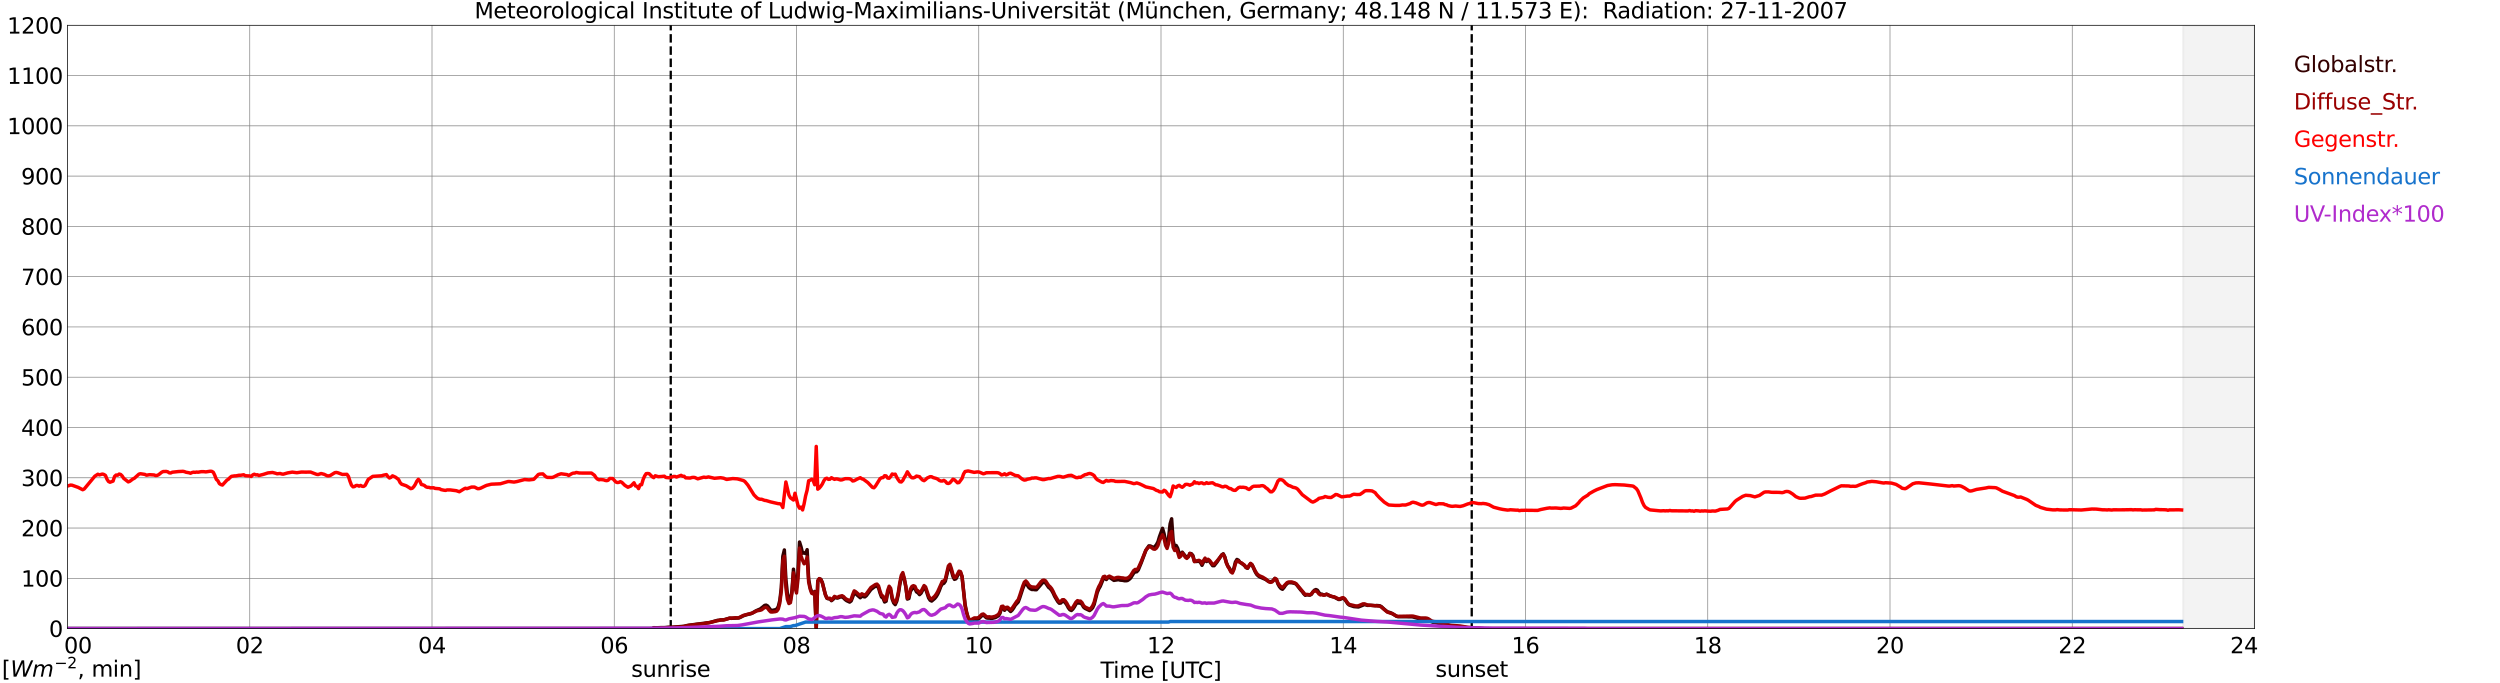 <?xml version="1.0" encoding="utf-8" standalone="no"?>
<!DOCTYPE svg PUBLIC "-//W3C//DTD SVG 1.1//EN"
  "http://www.w3.org/Graphics/SVG/1.1/DTD/svg11.dtd">
<svg xmlns:xlink="http://www.w3.org/1999/xlink" width="1085.4pt" height="296.64pt" viewBox="0 0 1085.4 296.64" xmlns="http://www.w3.org/2000/svg" version="1.1">
 <defs>
  <style type="text/css">*{stroke-linejoin: round; stroke-linecap: butt}</style>
 </defs>
 <g id="figure_1">
  <g id="patch_1">
   <path d="M 0 296.64 
L 1085.4 296.64 
L 1085.4 0 
L 0 0 
z
" style="fill: #ffffff"/>
  </g>
  <g id="axes_1">
   <g id="patch_2">
    <path d="M 29.306 272.909 
L 978.814 272.909 
L 978.814 10.976 
L 29.306 10.976 
z
" style="fill: #ffffff"/>
   </g>
   <g id="patch_3">
    <path d="M 947.823 272.909 
L 978.814 272.909 
L 978.814 10.976 
L 947.823 10.976 
z
" clip-path="url(#p2e6647b91b)" style="fill: #d3d3d3; opacity: 0.25; stroke: #d3d3d3; stroke-linejoin: miter"/>
   </g>
   <g id="matplotlib.axis_1">
    <g id="xtick_1">
     <g id="line2d_1">
      <path d="M 29.306 272.909 
L 29.306 10.976 
" clip-path="url(#p2e6647b91b)" style="fill: none; stroke: #808080; stroke-width: 0.3; stroke-linecap: square"/>
     </g>
     <g id="line2d_2"/>
     <g id="text_1">
      <!--    00 -->
      <g transform="translate(18.733 283.627) scale(0.095 -0.095)">
       <defs>
        <path id="DejaVuSans-20" transform="scale(0.016)"/>
        <path id="DejaVuSans-30" d="M 2034 4250 
Q 1547 4250 1301 3770 
Q 1056 3291 1056 2328 
Q 1056 1369 1301 889 
Q 1547 409 2034 409 
Q 2525 409 2770 889 
Q 3016 1369 3016 2328 
Q 3016 3291 2770 3770 
Q 2525 4250 2034 4250 
z
M 2034 4750 
Q 2819 4750 3233 4129 
Q 3647 3509 3647 2328 
Q 3647 1150 3233 529 
Q 2819 -91 2034 -91 
Q 1250 -91 836 529 
Q 422 1150 422 2328 
Q 422 3509 836 4129 
Q 1250 4750 2034 4750 
z
" transform="scale(0.016)"/>
       </defs>
       <use xlink:href="#DejaVuSans-20"/>
       <use xlink:href="#DejaVuSans-20" transform="translate(31.787 0)"/>
       <use xlink:href="#DejaVuSans-20" transform="translate(63.574 0)"/>
       <use xlink:href="#DejaVuSans-30" transform="translate(95.361 0)"/>
       <use xlink:href="#DejaVuSans-30" transform="translate(158.984 0)"/>
      </g>
     </g>
    </g>
    <g id="xtick_2">
     <g id="line2d_3">
      <path d="M 108.431 272.909 
L 108.431 10.976 
" clip-path="url(#p2e6647b91b)" style="fill: none; stroke: #808080; stroke-width: 0.3; stroke-linecap: square"/>
     </g>
     <g id="line2d_4"/>
     <g id="text_2">
      <!-- 02 -->
      <g transform="translate(102.387 283.627) scale(0.095 -0.095)">
       <defs>
        <path id="DejaVuSans-32" d="M 1228 531 
L 3431 531 
L 3431 0 
L 469 0 
L 469 531 
Q 828 903 1448 1529 
Q 2069 2156 2228 2338 
Q 2531 2678 2651 2914 
Q 2772 3150 2772 3378 
Q 2772 3750 2511 3984 
Q 2250 4219 1831 4219 
Q 1534 4219 1204 4116 
Q 875 4013 500 3803 
L 500 4441 
Q 881 4594 1212 4672 
Q 1544 4750 1819 4750 
Q 2544 4750 2975 4387 
Q 3406 4025 3406 3419 
Q 3406 3131 3298 2873 
Q 3191 2616 2906 2266 
Q 2828 2175 2409 1742 
Q 1991 1309 1228 531 
z
" transform="scale(0.016)"/>
       </defs>
       <use xlink:href="#DejaVuSans-30"/>
       <use xlink:href="#DejaVuSans-32" transform="translate(63.623 0)"/>
      </g>
     </g>
    </g>
    <g id="xtick_3">
     <g id="line2d_5">
      <path d="M 187.557 272.909 
L 187.557 10.976 
" clip-path="url(#p2e6647b91b)" style="fill: none; stroke: #808080; stroke-width: 0.3; stroke-linecap: square"/>
     </g>
     <g id="line2d_6"/>
     <g id="text_3">
      <!-- 04 -->
      <g transform="translate(181.513 283.627) scale(0.095 -0.095)">
       <defs>
        <path id="DejaVuSans-34" d="M 2419 4116 
L 825 1625 
L 2419 1625 
L 2419 4116 
z
M 2253 4666 
L 3047 4666 
L 3047 1625 
L 3713 1625 
L 3713 1100 
L 3047 1100 
L 3047 0 
L 2419 0 
L 2419 1100 
L 313 1100 
L 313 1709 
L 2253 4666 
z
" transform="scale(0.016)"/>
       </defs>
       <use xlink:href="#DejaVuSans-30"/>
       <use xlink:href="#DejaVuSans-34" transform="translate(63.623 0)"/>
      </g>
     </g>
    </g>
    <g id="xtick_4">
     <g id="line2d_7">
      <path d="M 266.683 272.909 
L 266.683 10.976 
" clip-path="url(#p2e6647b91b)" style="fill: none; stroke: #808080; stroke-width: 0.3; stroke-linecap: square"/>
     </g>
     <g id="line2d_8"/>
     <g id="text_4">
      <!-- 06 -->
      <g transform="translate(260.638 283.627) scale(0.095 -0.095)">
       <defs>
        <path id="DejaVuSans-36" d="M 2113 2584 
Q 1688 2584 1439 2293 
Q 1191 2003 1191 1497 
Q 1191 994 1439 701 
Q 1688 409 2113 409 
Q 2538 409 2786 701 
Q 3034 994 3034 1497 
Q 3034 2003 2786 2293 
Q 2538 2584 2113 2584 
z
M 3366 4563 
L 3366 3988 
Q 3128 4100 2886 4159 
Q 2644 4219 2406 4219 
Q 1781 4219 1451 3797 
Q 1122 3375 1075 2522 
Q 1259 2794 1537 2939 
Q 1816 3084 2150 3084 
Q 2853 3084 3261 2657 
Q 3669 2231 3669 1497 
Q 3669 778 3244 343 
Q 2819 -91 2113 -91 
Q 1303 -91 875 529 
Q 447 1150 447 2328 
Q 447 3434 972 4092 
Q 1497 4750 2381 4750 
Q 2619 4750 2861 4703 
Q 3103 4656 3366 4563 
z
" transform="scale(0.016)"/>
       </defs>
       <use xlink:href="#DejaVuSans-30"/>
       <use xlink:href="#DejaVuSans-36" transform="translate(63.623 0)"/>
      </g>
     </g>
    </g>
    <g id="xtick_5">
     <g id="line2d_9">
      <path d="M 345.808 272.909 
L 345.808 10.976 
" clip-path="url(#p2e6647b91b)" style="fill: none; stroke: #808080; stroke-width: 0.3; stroke-linecap: square"/>
     </g>
     <g id="line2d_10"/>
     <g id="text_5">
      <!-- 08 -->
      <g transform="translate(339.764 283.627) scale(0.095 -0.095)">
       <defs>
        <path id="DejaVuSans-38" d="M 2034 2216 
Q 1584 2216 1326 1975 
Q 1069 1734 1069 1313 
Q 1069 891 1326 650 
Q 1584 409 2034 409 
Q 2484 409 2743 651 
Q 3003 894 3003 1313 
Q 3003 1734 2745 1975 
Q 2488 2216 2034 2216 
z
M 1403 2484 
Q 997 2584 770 2862 
Q 544 3141 544 3541 
Q 544 4100 942 4425 
Q 1341 4750 2034 4750 
Q 2731 4750 3128 4425 
Q 3525 4100 3525 3541 
Q 3525 3141 3298 2862 
Q 3072 2584 2669 2484 
Q 3125 2378 3379 2068 
Q 3634 1759 3634 1313 
Q 3634 634 3220 271 
Q 2806 -91 2034 -91 
Q 1263 -91 848 271 
Q 434 634 434 1313 
Q 434 1759 690 2068 
Q 947 2378 1403 2484 
z
M 1172 3481 
Q 1172 3119 1398 2916 
Q 1625 2713 2034 2713 
Q 2441 2713 2670 2916 
Q 2900 3119 2900 3481 
Q 2900 3844 2670 4047 
Q 2441 4250 2034 4250 
Q 1625 4250 1398 4047 
Q 1172 3844 1172 3481 
z
" transform="scale(0.016)"/>
       </defs>
       <use xlink:href="#DejaVuSans-30"/>
       <use xlink:href="#DejaVuSans-38" transform="translate(63.623 0)"/>
      </g>
     </g>
    </g>
    <g id="xtick_6">
     <g id="line2d_11">
      <path d="M 424.934 272.909 
L 424.934 10.976 
" clip-path="url(#p2e6647b91b)" style="fill: none; stroke: #808080; stroke-width: 0.3; stroke-linecap: square"/>
     </g>
     <g id="line2d_12"/>
     <g id="text_6">
      <!-- 10 -->
      <g transform="translate(418.89 283.627) scale(0.095 -0.095)">
       <defs>
        <path id="DejaVuSans-31" d="M 794 531 
L 1825 531 
L 1825 4091 
L 703 3866 
L 703 4441 
L 1819 4666 
L 2450 4666 
L 2450 531 
L 3481 531 
L 3481 0 
L 794 0 
L 794 531 
z
" transform="scale(0.016)"/>
       </defs>
       <use xlink:href="#DejaVuSans-31"/>
       <use xlink:href="#DejaVuSans-30" transform="translate(63.623 0)"/>
      </g>
     </g>
    </g>
    <g id="xtick_7">
     <g id="line2d_13">
      <path d="M 504.06 272.909 
L 504.06 10.976 
" clip-path="url(#p2e6647b91b)" style="fill: none; stroke: #808080; stroke-width: 0.3; stroke-linecap: square"/>
     </g>
     <g id="line2d_14"/>
     <g id="text_7">
      <!-- 12 -->
      <g transform="translate(498.015 283.627) scale(0.095 -0.095)">
       <use xlink:href="#DejaVuSans-31"/>
       <use xlink:href="#DejaVuSans-32" transform="translate(63.623 0)"/>
      </g>
     </g>
    </g>
    <g id="xtick_8">
     <g id="line2d_15">
      <path d="M 583.185 272.909 
L 583.185 10.976 
" clip-path="url(#p2e6647b91b)" style="fill: none; stroke: #808080; stroke-width: 0.3; stroke-linecap: square"/>
     </g>
     <g id="line2d_16"/>
     <g id="text_8">
      <!-- 14 -->
      <g transform="translate(577.141 283.627) scale(0.095 -0.095)">
       <use xlink:href="#DejaVuSans-31"/>
       <use xlink:href="#DejaVuSans-34" transform="translate(63.623 0)"/>
      </g>
     </g>
    </g>
    <g id="xtick_9">
     <g id="line2d_17">
      <path d="M 662.311 272.909 
L 662.311 10.976 
" clip-path="url(#p2e6647b91b)" style="fill: none; stroke: #808080; stroke-width: 0.3; stroke-linecap: square"/>
     </g>
     <g id="line2d_18"/>
     <g id="text_9">
      <!-- 16 -->
      <g transform="translate(656.267 283.627) scale(0.095 -0.095)">
       <use xlink:href="#DejaVuSans-31"/>
       <use xlink:href="#DejaVuSans-36" transform="translate(63.623 0)"/>
      </g>
     </g>
    </g>
    <g id="xtick_10">
     <g id="line2d_19">
      <path d="M 741.437 272.909 
L 741.437 10.976 
" clip-path="url(#p2e6647b91b)" style="fill: none; stroke: #808080; stroke-width: 0.3; stroke-linecap: square"/>
     </g>
     <g id="line2d_20"/>
     <g id="text_10">
      <!-- 18 -->
      <g transform="translate(735.392 283.627) scale(0.095 -0.095)">
       <use xlink:href="#DejaVuSans-31"/>
       <use xlink:href="#DejaVuSans-38" transform="translate(63.623 0)"/>
      </g>
     </g>
    </g>
    <g id="xtick_11">
     <g id="line2d_21">
      <path d="M 820.562 272.909 
L 820.562 10.976 
" clip-path="url(#p2e6647b91b)" style="fill: none; stroke: #808080; stroke-width: 0.3; stroke-linecap: square"/>
     </g>
     <g id="line2d_22"/>
     <g id="text_11">
      <!-- 20 -->
      <g transform="translate(814.518 283.627) scale(0.095 -0.095)">
       <use xlink:href="#DejaVuSans-32"/>
       <use xlink:href="#DejaVuSans-30" transform="translate(63.623 0)"/>
      </g>
     </g>
    </g>
    <g id="xtick_12">
     <g id="line2d_23">
      <path d="M 899.688 272.909 
L 899.688 10.976 
" clip-path="url(#p2e6647b91b)" style="fill: none; stroke: #808080; stroke-width: 0.3; stroke-linecap: square"/>
     </g>
     <g id="line2d_24"/>
     <g id="text_12">
      <!-- 22 -->
      <g transform="translate(893.644 283.627) scale(0.095 -0.095)">
       <use xlink:href="#DejaVuSans-32"/>
       <use xlink:href="#DejaVuSans-32" transform="translate(63.623 0)"/>
      </g>
     </g>
    </g>
    <g id="xtick_13">
     <g id="line2d_25">
      <path d="M 978.814 272.909 
L 978.814 10.976 
" clip-path="url(#p2e6647b91b)" style="fill: none; stroke: #808080; stroke-width: 0.3; stroke-linecap: square"/>
     </g>
     <g id="line2d_26"/>
     <g id="text_13">
      <!-- 24    -->
      <g transform="translate(968.241 283.627) scale(0.095 -0.095)">
       <use xlink:href="#DejaVuSans-32"/>
       <use xlink:href="#DejaVuSans-34" transform="translate(63.623 0)"/>
       <use xlink:href="#DejaVuSans-20" transform="translate(127.246 0)"/>
       <use xlink:href="#DejaVuSans-20" transform="translate(159.033 0)"/>
       <use xlink:href="#DejaVuSans-20" transform="translate(190.82 0)"/>
      </g>
     </g>
    </g>
    <g id="text_14">
     <!-- Time [UTC] -->
     <g transform="translate(477.806 294.322) scale(0.095 -0.095)">
      <defs>
       <path id="DejaVuSans-54" d="M -19 4666 
L 3928 4666 
L 3928 4134 
L 2272 4134 
L 2272 0 
L 1638 0 
L 1638 4134 
L -19 4134 
L -19 4666 
z
" transform="scale(0.016)"/>
       <path id="DejaVuSans-69" d="M 603 3500 
L 1178 3500 
L 1178 0 
L 603 0 
L 603 3500 
z
M 603 4863 
L 1178 4863 
L 1178 4134 
L 603 4134 
L 603 4863 
z
" transform="scale(0.016)"/>
       <path id="DejaVuSans-6d" d="M 3328 2828 
Q 3544 3216 3844 3400 
Q 4144 3584 4550 3584 
Q 5097 3584 5394 3201 
Q 5691 2819 5691 2113 
L 5691 0 
L 5113 0 
L 5113 2094 
Q 5113 2597 4934 2840 
Q 4756 3084 4391 3084 
Q 3944 3084 3684 2787 
Q 3425 2491 3425 1978 
L 3425 0 
L 2847 0 
L 2847 2094 
Q 2847 2600 2669 2842 
Q 2491 3084 2119 3084 
Q 1678 3084 1418 2786 
Q 1159 2488 1159 1978 
L 1159 0 
L 581 0 
L 581 3500 
L 1159 3500 
L 1159 2956 
Q 1356 3278 1631 3431 
Q 1906 3584 2284 3584 
Q 2666 3584 2933 3390 
Q 3200 3197 3328 2828 
z
" transform="scale(0.016)"/>
       <path id="DejaVuSans-65" d="M 3597 1894 
L 3597 1613 
L 953 1613 
Q 991 1019 1311 708 
Q 1631 397 2203 397 
Q 2534 397 2845 478 
Q 3156 559 3463 722 
L 3463 178 
Q 3153 47 2828 -22 
Q 2503 -91 2169 -91 
Q 1331 -91 842 396 
Q 353 884 353 1716 
Q 353 2575 817 3079 
Q 1281 3584 2069 3584 
Q 2775 3584 3186 3129 
Q 3597 2675 3597 1894 
z
M 3022 2063 
Q 3016 2534 2758 2815 
Q 2500 3097 2075 3097 
Q 1594 3097 1305 2825 
Q 1016 2553 972 2059 
L 3022 2063 
z
" transform="scale(0.016)"/>
       <path id="DejaVuSans-5b" d="M 550 4863 
L 1875 4863 
L 1875 4416 
L 1125 4416 
L 1125 -397 
L 1875 -397 
L 1875 -844 
L 550 -844 
L 550 4863 
z
" transform="scale(0.016)"/>
       <path id="DejaVuSans-55" d="M 556 4666 
L 1191 4666 
L 1191 1831 
Q 1191 1081 1462 751 
Q 1734 422 2344 422 
Q 2950 422 3222 751 
Q 3494 1081 3494 1831 
L 3494 4666 
L 4128 4666 
L 4128 1753 
Q 4128 841 3676 375 
Q 3225 -91 2344 -91 
Q 1459 -91 1007 375 
Q 556 841 556 1753 
L 556 4666 
z
" transform="scale(0.016)"/>
       <path id="DejaVuSans-43" d="M 4122 4306 
L 4122 3641 
Q 3803 3938 3442 4084 
Q 3081 4231 2675 4231 
Q 1875 4231 1450 3742 
Q 1025 3253 1025 2328 
Q 1025 1406 1450 917 
Q 1875 428 2675 428 
Q 3081 428 3442 575 
Q 3803 722 4122 1019 
L 4122 359 
Q 3791 134 3420 21 
Q 3050 -91 2638 -91 
Q 1578 -91 968 557 
Q 359 1206 359 2328 
Q 359 3453 968 4101 
Q 1578 4750 2638 4750 
Q 3056 4750 3426 4639 
Q 3797 4528 4122 4306 
z
" transform="scale(0.016)"/>
       <path id="DejaVuSans-5d" d="M 1947 4863 
L 1947 -844 
L 622 -844 
L 622 -397 
L 1369 -397 
L 1369 4416 
L 622 4416 
L 622 4863 
L 1947 4863 
z
" transform="scale(0.016)"/>
      </defs>
      <use xlink:href="#DejaVuSans-54"/>
      <use xlink:href="#DejaVuSans-69" transform="translate(57.959 0)"/>
      <use xlink:href="#DejaVuSans-6d" transform="translate(85.742 0)"/>
      <use xlink:href="#DejaVuSans-65" transform="translate(183.154 0)"/>
      <use xlink:href="#DejaVuSans-20" transform="translate(244.678 0)"/>
      <use xlink:href="#DejaVuSans-5b" transform="translate(276.465 0)"/>
      <use xlink:href="#DejaVuSans-55" transform="translate(315.479 0)"/>
      <use xlink:href="#DejaVuSans-54" transform="translate(388.672 0)"/>
      <use xlink:href="#DejaVuSans-43" transform="translate(443.881 0)"/>
      <use xlink:href="#DejaVuSans-5d" transform="translate(513.705 0)"/>
     </g>
    </g>
   </g>
   <g id="matplotlib.axis_2">
    <g id="ytick_1">
     <g id="line2d_27">
      <path d="M 29.306 272.909 
L 978.814 272.909 
" clip-path="url(#p2e6647b91b)" style="fill: none; stroke: #808080; stroke-width: 0.3; stroke-linecap: square"/>
     </g>
     <g id="line2d_28"/>
     <g id="text_15">
      <!-- 0 -->
      <g transform="translate(21.261 276.518) scale(0.095 -0.095)">
       <use xlink:href="#DejaVuSans-30"/>
      </g>
     </g>
    </g>
    <g id="ytick_2">
     <g id="line2d_29">
      <path d="M 29.306 251.081 
L 978.814 251.081 
" clip-path="url(#p2e6647b91b)" style="fill: none; stroke: #808080; stroke-width: 0.3; stroke-linecap: square"/>
     </g>
     <g id="line2d_30"/>
     <g id="text_16">
      <!-- 100 -->
      <g transform="translate(9.173 254.69) scale(0.095 -0.095)">
       <use xlink:href="#DejaVuSans-31"/>
       <use xlink:href="#DejaVuSans-30" transform="translate(63.623 0)"/>
       <use xlink:href="#DejaVuSans-30" transform="translate(127.246 0)"/>
      </g>
     </g>
    </g>
    <g id="ytick_3">
     <g id="line2d_31">
      <path d="M 29.306 229.253 
L 978.814 229.253 
" clip-path="url(#p2e6647b91b)" style="fill: none; stroke: #808080; stroke-width: 0.3; stroke-linecap: square"/>
     </g>
     <g id="line2d_32"/>
     <g id="text_17">
      <!-- 200 -->
      <g transform="translate(9.173 232.863) scale(0.095 -0.095)">
       <use xlink:href="#DejaVuSans-32"/>
       <use xlink:href="#DejaVuSans-30" transform="translate(63.623 0)"/>
       <use xlink:href="#DejaVuSans-30" transform="translate(127.246 0)"/>
      </g>
     </g>
    </g>
    <g id="ytick_4">
     <g id="line2d_33">
      <path d="M 29.306 207.426 
L 978.814 207.426 
" clip-path="url(#p2e6647b91b)" style="fill: none; stroke: #808080; stroke-width: 0.3; stroke-linecap: square"/>
     </g>
     <g id="line2d_34"/>
     <g id="text_18">
      <!-- 300 -->
      <g transform="translate(9.173 211.035) scale(0.095 -0.095)">
       <defs>
        <path id="DejaVuSans-33" d="M 2597 2516 
Q 3050 2419 3304 2112 
Q 3559 1806 3559 1356 
Q 3559 666 3084 287 
Q 2609 -91 1734 -91 
Q 1441 -91 1130 -33 
Q 819 25 488 141 
L 488 750 
Q 750 597 1062 519 
Q 1375 441 1716 441 
Q 2309 441 2620 675 
Q 2931 909 2931 1356 
Q 2931 1769 2642 2001 
Q 2353 2234 1838 2234 
L 1294 2234 
L 1294 2753 
L 1863 2753 
Q 2328 2753 2575 2939 
Q 2822 3125 2822 3475 
Q 2822 3834 2567 4026 
Q 2313 4219 1838 4219 
Q 1578 4219 1281 4162 
Q 984 4106 628 3988 
L 628 4550 
Q 988 4650 1302 4700 
Q 1616 4750 1894 4750 
Q 2613 4750 3031 4423 
Q 3450 4097 3450 3541 
Q 3450 3153 3228 2886 
Q 3006 2619 2597 2516 
z
" transform="scale(0.016)"/>
       </defs>
       <use xlink:href="#DejaVuSans-33"/>
       <use xlink:href="#DejaVuSans-30" transform="translate(63.623 0)"/>
       <use xlink:href="#DejaVuSans-30" transform="translate(127.246 0)"/>
      </g>
     </g>
    </g>
    <g id="ytick_5">
     <g id="line2d_35">
      <path d="M 29.306 185.598 
L 978.814 185.598 
" clip-path="url(#p2e6647b91b)" style="fill: none; stroke: #808080; stroke-width: 0.3; stroke-linecap: square"/>
     </g>
     <g id="line2d_36"/>
     <g id="text_19">
      <!-- 400 -->
      <g transform="translate(9.173 189.207) scale(0.095 -0.095)">
       <use xlink:href="#DejaVuSans-34"/>
       <use xlink:href="#DejaVuSans-30" transform="translate(63.623 0)"/>
       <use xlink:href="#DejaVuSans-30" transform="translate(127.246 0)"/>
      </g>
     </g>
    </g>
    <g id="ytick_6">
     <g id="line2d_37">
      <path d="M 29.306 163.77 
L 978.814 163.77 
" clip-path="url(#p2e6647b91b)" style="fill: none; stroke: #808080; stroke-width: 0.3; stroke-linecap: square"/>
     </g>
     <g id="line2d_38"/>
     <g id="text_20">
      <!-- 500 -->
      <g transform="translate(9.173 167.379) scale(0.095 -0.095)">
       <defs>
        <path id="DejaVuSans-35" d="M 691 4666 
L 3169 4666 
L 3169 4134 
L 1269 4134 
L 1269 2991 
Q 1406 3038 1543 3061 
Q 1681 3084 1819 3084 
Q 2600 3084 3056 2656 
Q 3513 2228 3513 1497 
Q 3513 744 3044 326 
Q 2575 -91 1722 -91 
Q 1428 -91 1123 -41 
Q 819 9 494 109 
L 494 744 
Q 775 591 1075 516 
Q 1375 441 1709 441 
Q 2250 441 2565 725 
Q 2881 1009 2881 1497 
Q 2881 1984 2565 2268 
Q 2250 2553 1709 2553 
Q 1456 2553 1204 2497 
Q 953 2441 691 2322 
L 691 4666 
z
" transform="scale(0.016)"/>
       </defs>
       <use xlink:href="#DejaVuSans-35"/>
       <use xlink:href="#DejaVuSans-30" transform="translate(63.623 0)"/>
       <use xlink:href="#DejaVuSans-30" transform="translate(127.246 0)"/>
      </g>
     </g>
    </g>
    <g id="ytick_7">
     <g id="line2d_39">
      <path d="M 29.306 141.942 
L 978.814 141.942 
" clip-path="url(#p2e6647b91b)" style="fill: none; stroke: #808080; stroke-width: 0.3; stroke-linecap: square"/>
     </g>
     <g id="line2d_40"/>
     <g id="text_21">
      <!-- 600 -->
      <g transform="translate(9.173 145.551) scale(0.095 -0.095)">
       <use xlink:href="#DejaVuSans-36"/>
       <use xlink:href="#DejaVuSans-30" transform="translate(63.623 0)"/>
       <use xlink:href="#DejaVuSans-30" transform="translate(127.246 0)"/>
      </g>
     </g>
    </g>
    <g id="ytick_8">
     <g id="line2d_41">
      <path d="M 29.306 120.114 
L 978.814 120.114 
" clip-path="url(#p2e6647b91b)" style="fill: none; stroke: #808080; stroke-width: 0.3; stroke-linecap: square"/>
     </g>
     <g id="line2d_42"/>
     <g id="text_22">
      <!-- 700 -->
      <g transform="translate(9.173 123.724) scale(0.095 -0.095)">
       <defs>
        <path id="DejaVuSans-37" d="M 525 4666 
L 3525 4666 
L 3525 4397 
L 1831 0 
L 1172 0 
L 2766 4134 
L 525 4134 
L 525 4666 
z
" transform="scale(0.016)"/>
       </defs>
       <use xlink:href="#DejaVuSans-37"/>
       <use xlink:href="#DejaVuSans-30" transform="translate(63.623 0)"/>
       <use xlink:href="#DejaVuSans-30" transform="translate(127.246 0)"/>
      </g>
     </g>
    </g>
    <g id="ytick_9">
     <g id="line2d_43">
      <path d="M 29.306 98.287 
L 978.814 98.287 
" clip-path="url(#p2e6647b91b)" style="fill: none; stroke: #808080; stroke-width: 0.3; stroke-linecap: square"/>
     </g>
     <g id="line2d_44"/>
     <g id="text_23">
      <!-- 800 -->
      <g transform="translate(9.173 101.896) scale(0.095 -0.095)">
       <use xlink:href="#DejaVuSans-38"/>
       <use xlink:href="#DejaVuSans-30" transform="translate(63.623 0)"/>
       <use xlink:href="#DejaVuSans-30" transform="translate(127.246 0)"/>
      </g>
     </g>
    </g>
    <g id="ytick_10">
     <g id="line2d_45">
      <path d="M 29.306 76.459 
L 978.814 76.459 
" clip-path="url(#p2e6647b91b)" style="fill: none; stroke: #808080; stroke-width: 0.3; stroke-linecap: square"/>
     </g>
     <g id="line2d_46"/>
     <g id="text_24">
      <!-- 900 -->
      <g transform="translate(9.173 80.068) scale(0.095 -0.095)">
       <defs>
        <path id="DejaVuSans-39" d="M 703 97 
L 703 672 
Q 941 559 1184 500 
Q 1428 441 1663 441 
Q 2288 441 2617 861 
Q 2947 1281 2994 2138 
Q 2813 1869 2534 1725 
Q 2256 1581 1919 1581 
Q 1219 1581 811 2004 
Q 403 2428 403 3163 
Q 403 3881 828 4315 
Q 1253 4750 1959 4750 
Q 2769 4750 3195 4129 
Q 3622 3509 3622 2328 
Q 3622 1225 3098 567 
Q 2575 -91 1691 -91 
Q 1453 -91 1209 -44 
Q 966 3 703 97 
z
M 1959 2075 
Q 2384 2075 2632 2365 
Q 2881 2656 2881 3163 
Q 2881 3666 2632 3958 
Q 2384 4250 1959 4250 
Q 1534 4250 1286 3958 
Q 1038 3666 1038 3163 
Q 1038 2656 1286 2365 
Q 1534 2075 1959 2075 
z
" transform="scale(0.016)"/>
       </defs>
       <use xlink:href="#DejaVuSans-39"/>
       <use xlink:href="#DejaVuSans-30" transform="translate(63.623 0)"/>
       <use xlink:href="#DejaVuSans-30" transform="translate(127.246 0)"/>
      </g>
     </g>
    </g>
    <g id="ytick_11">
     <g id="line2d_47">
      <path d="M 29.306 54.631 
L 978.814 54.631 
" clip-path="url(#p2e6647b91b)" style="fill: none; stroke: #808080; stroke-width: 0.3; stroke-linecap: square"/>
     </g>
     <g id="line2d_48"/>
     <g id="text_25">
      <!-- 1000 -->
      <g transform="translate(3.128 58.24) scale(0.095 -0.095)">
       <use xlink:href="#DejaVuSans-31"/>
       <use xlink:href="#DejaVuSans-30" transform="translate(63.623 0)"/>
       <use xlink:href="#DejaVuSans-30" transform="translate(127.246 0)"/>
       <use xlink:href="#DejaVuSans-30" transform="translate(190.869 0)"/>
      </g>
     </g>
    </g>
    <g id="ytick_12">
     <g id="line2d_49">
      <path d="M 29.306 32.803 
L 978.814 32.803 
" clip-path="url(#p2e6647b91b)" style="fill: none; stroke: #808080; stroke-width: 0.3; stroke-linecap: square"/>
     </g>
     <g id="line2d_50"/>
     <g id="text_26">
      <!-- 1100 -->
      <g transform="translate(3.128 36.413) scale(0.095 -0.095)">
       <use xlink:href="#DejaVuSans-31"/>
       <use xlink:href="#DejaVuSans-31" transform="translate(63.623 0)"/>
       <use xlink:href="#DejaVuSans-30" transform="translate(127.246 0)"/>
       <use xlink:href="#DejaVuSans-30" transform="translate(190.869 0)"/>
      </g>
     </g>
    </g>
    <g id="ytick_13">
     <g id="line2d_51">
      <path d="M 29.306 10.976 
L 978.814 10.976 
" clip-path="url(#p2e6647b91b)" style="fill: none; stroke: #808080; stroke-width: 0.3; stroke-linecap: square"/>
     </g>
     <g id="line2d_52"/>
     <g id="text_27">
      <!-- 1200 -->
      <g transform="translate(3.128 14.585) scale(0.095 -0.095)">
       <use xlink:href="#DejaVuSans-31"/>
       <use xlink:href="#DejaVuSans-32" transform="translate(63.623 0)"/>
       <use xlink:href="#DejaVuSans-30" transform="translate(127.246 0)"/>
       <use xlink:href="#DejaVuSans-30" transform="translate(190.869 0)"/>
      </g>
     </g>
    </g>
   </g>
   <g id="line2d_53">
    <path d="M 291.212 272.909 
L 291.212 10.976 
" clip-path="url(#p2e6647b91b)" style="fill: none; stroke-dasharray: 3.7,1.6; stroke-dashoffset: 0; stroke: #000000"/>
   </g>
   <g id="line2d_54">
    <path d="M 638.969 272.909 
L 638.969 10.976 
" clip-path="url(#p2e6647b91b)" style="fill: none; stroke-dasharray: 3.7,1.6; stroke-dashoffset: 0; stroke: #000000"/>
   </g>
   <g id="line2d_55">
    <path d="M 29.306 272.909 
L 283.167 272.909 
L 283.827 272.512 
L 285.145 272.553 
L 287.124 272.472 
L 288.442 272.472 
L 290.42 272.309 
L 291.08 272.348 
L 292.399 272.267 
L 297.014 271.898 
L 298.333 271.571 
L 300.311 271.285 
L 308.224 270.261 
L 311.521 269.318 
L 312.18 269.318 
L 312.839 269.154 
L 314.158 269.113 
L 316.796 268.375 
L 317.455 268.458 
L 320.752 268.294 
L 321.411 268.048 
L 322.73 267.351 
L 324.049 266.902 
L 326.027 266.452 
L 326.686 266.125 
L 328.005 265.304 
L 329.324 264.691 
L 329.983 264.444 
L 331.302 263.42 
L 331.961 262.848 
L 332.621 262.724 
L 333.28 263.093 
L 334.599 264.854 
L 335.258 265.018 
L 336.577 264.732 
L 337.236 264.444 
L 337.896 263.381 
L 338.555 260.718 
L 339.215 255.189 
L 339.874 241.512 
L 340.533 238.768 
L 341.193 251.422 
L 341.852 257.769 
L 342.512 260.637 
L 343.171 260.637 
L 343.83 256.54 
L 344.49 247.121 
L 345.149 252.692 
L 345.808 255.108 
L 346.468 248.433 
L 347.127 235.328 
L 347.787 237.456 
L 348.446 240.2 
L 349.105 239.997 
L 349.765 240.364 
L 350.424 238.644 
L 351.083 251.422 
L 351.743 255.067 
L 352.402 257.114 
L 353.062 257.605 
L 353.721 256.787 
L 354.38 272.909 
L 355.04 252.391 
L 355.699 251.286 
L 356.359 251.491 
L 357.018 252.843 
L 358.337 258.125 
L 358.996 259.723 
L 359.655 260.009 
L 360.315 259.967 
L 360.974 260.788 
L 361.634 260.295 
L 362.293 259.435 
L 363.612 259.681 
L 364.93 259.149 
L 365.59 259.19 
L 366.249 259.598 
L 366.909 260.295 
L 367.568 260.788 
L 368.887 261.401 
L 369.546 260.91 
L 370.865 257.429 
L 371.524 257.797 
L 373.502 259.517 
L 374.162 258.738 
L 374.821 259.026 
L 375.481 259.149 
L 376.14 258.616 
L 378.118 255.955 
L 379.437 254.931 
L 380.096 254.521 
L 380.756 254.48 
L 381.415 255.176 
L 382.074 257.47 
L 382.734 259.232 
L 383.393 259.681 
L 384.053 261.36 
L 384.712 261.032 
L 385.371 257.387 
L 386.031 255.545 
L 386.69 256.283 
L 387.349 260.092 
L 388.009 261.77 
L 388.668 262.508 
L 389.328 261.074 
L 389.987 258.166 
L 390.646 253.947 
L 391.306 250.795 
L 391.965 249.444 
L 392.624 251.614 
L 393.284 254.89 
L 393.943 260.092 
L 394.603 259.845 
L 395.262 256.774 
L 395.921 255.709 
L 396.581 255.381 
L 397.24 255.503 
L 397.899 256.979 
L 398.559 257.387 
L 399.218 258.166 
L 399.878 257.551 
L 401.196 255.012 
L 401.856 255.628 
L 403.175 259.598 
L 403.834 260.622 
L 404.493 260.952 
L 405.812 259.845 
L 406.471 259.026 
L 407.131 257.92 
L 407.79 256.446 
L 408.45 254.643 
L 409.109 253.497 
L 409.768 253.292 
L 410.428 252.351 
L 411.746 246.781 
L 412.406 245.962 
L 413.065 247.805 
L 413.725 250.262 
L 414.384 251.531 
L 415.043 251.286 
L 416.362 248.706 
L 417.022 248.665 
L 417.681 250.262 
L 419 262.425 
L 419.659 265.743 
L 420.318 268.198 
L 420.978 269.386 
L 421.637 269.427 
L 422.956 268.772 
L 424.275 268.855 
L 424.934 268.65 
L 426.253 267.338 
L 426.912 267.094 
L 427.572 267.585 
L 428.231 268.24 
L 428.89 268.362 
L 429.55 268.362 
L 430.209 268.486 
L 430.869 268.445 
L 432.187 268.118 
L 433.506 267.338 
L 434.165 266.234 
L 434.825 264.062 
L 435.484 263.735 
L 436.144 264.963 
L 436.803 264.186 
L 437.462 264.186 
L 438.781 265.496 
L 439.44 264.883 
L 440.1 263.94 
L 440.759 262.794 
L 442.078 261.36 
L 442.737 259.559 
L 444.056 255.503 
L 444.716 253.866 
L 445.375 253.375 
L 446.034 254.071 
L 446.694 255.095 
L 447.353 255.628 
L 448.012 255.955 
L 448.672 255.914 
L 449.331 256.036 
L 449.991 256.036 
L 451.309 254.521 
L 452.628 252.965 
L 453.287 252.801 
L 453.947 253.087 
L 455.266 255.012 
L 455.925 255.503 
L 456.584 256.324 
L 457.244 257.511 
L 457.903 258.943 
L 459.222 261.155 
L 459.881 261.892 
L 460.541 261.812 
L 461.2 261.115 
L 461.859 261.074 
L 462.519 261.687 
L 463.178 262.63 
L 463.838 263.898 
L 464.497 264.758 
L 465.156 265.046 
L 465.816 264.431 
L 466.475 263.449 
L 467.134 262.261 
L 467.794 261.606 
L 468.453 261.851 
L 469.113 261.812 
L 469.772 262.383 
L 470.431 263.571 
L 471.091 264.145 
L 473.069 265.088 
L 473.728 264.595 
L 474.388 263.859 
L 475.047 262.425 
L 476.366 257.306 
L 477.025 255.709 
L 477.685 254.563 
L 479.003 251.328 
L 479.663 250.998 
L 480.322 251.614 
L 480.981 250.834 
L 481.641 250.631 
L 483.619 251.983 
L 485.597 251.655 
L 486.256 251.858 
L 487.575 251.983 
L 488.235 252.146 
L 488.894 252.146 
L 489.553 252.024 
L 490.213 251.572 
L 490.872 250.959 
L 492.191 248.828 
L 492.85 248.254 
L 493.51 248.254 
L 494.169 247.519 
L 495.488 244.323 
L 497.466 238.999 
L 498.785 236.993 
L 499.444 237.035 
L 500.763 237.69 
L 501.422 237.279 
L 502.082 236.461 
L 502.741 235.232 
L 503.4 232.979 
L 504.719 229.376 
L 505.379 231.628 
L 506.038 234.904 
L 506.697 236.175 
L 507.357 233.39 
L 508.016 227.45 
L 508.675 225.239 
L 509.335 234.699 
L 509.994 237.526 
L 510.654 236.83 
L 511.313 238.059 
L 511.972 240.392 
L 512.632 240.597 
L 513.291 239.737 
L 514.61 241.416 
L 515.269 241.785 
L 515.929 241.704 
L 516.588 240.27 
L 517.247 240.392 
L 517.907 241.171 
L 518.566 243.588 
L 519.226 243.791 
L 520.544 243.668 
L 521.204 244.201 
L 521.863 245.43 
L 522.522 243.996 
L 523.182 242.891 
L 523.841 243.791 
L 524.501 243.177 
L 525.16 243.751 
L 526.479 245.594 
L 527.138 245.594 
L 528.457 243.915 
L 530.435 240.883 
L 531.094 240.433 
L 531.754 241.743 
L 532.413 244.159 
L 533.073 245.716 
L 533.732 246.617 
L 534.391 247.927 
L 535.051 248.254 
L 535.71 246.698 
L 536.369 243.996 
L 537.029 242.891 
L 537.688 243.219 
L 538.348 244.12 
L 539.007 244.528 
L 540.326 245.552 
L 540.985 246.454 
L 541.644 246.739 
L 542.963 244.692 
L 543.623 245.266 
L 544.941 248.215 
L 545.601 249.361 
L 546.26 250.016 
L 546.919 250.468 
L 548.238 251.04 
L 549.557 251.614 
L 550.216 252.105 
L 550.876 252.432 
L 551.535 252.554 
L 552.195 252.432 
L 552.854 251.9 
L 553.513 251.123 
L 554.173 251.655 
L 554.832 253.539 
L 555.491 254.726 
L 556.151 255.503 
L 556.81 255.831 
L 557.47 255.054 
L 558.129 254.071 
L 558.788 253.375 
L 559.448 252.965 
L 560.766 253.006 
L 562.085 253.292 
L 562.745 253.62 
L 564.723 256.158 
L 565.382 256.854 
L 566.042 257.797 
L 566.701 258.452 
L 567.36 258.247 
L 568.679 258.411 
L 569.338 258.042 
L 569.998 257.018 
L 570.657 256.241 
L 571.317 255.955 
L 571.976 256.241 
L 572.635 257.306 
L 573.295 257.92 
L 573.954 257.961 
L 574.613 258.289 
L 575.273 258.247 
L 575.932 257.961 
L 576.592 258.247 
L 577.251 258.699 
L 579.229 259.232 
L 581.207 260.295 
L 581.867 260.214 
L 582.526 259.886 
L 583.185 259.762 
L 583.845 260.214 
L 585.164 262.178 
L 585.823 262.711 
L 587.801 263.368 
L 589.779 263.532 
L 592.417 262.466 
L 593.736 262.835 
L 595.054 262.794 
L 597.032 262.958 
L 597.692 262.875 
L 599.011 262.999 
L 599.67 263.326 
L 600.989 264.514 
L 602.307 265.579 
L 603.626 265.987 
L 604.286 266.275 
L 606.264 267.544 
L 606.923 267.749 
L 612.858 267.79 
L 613.517 267.871 
L 615.495 268.445 
L 616.814 268.567 
L 618.792 268.486 
L 620.111 268.978 
L 621.429 269.879 
L 622.089 270.165 
L 626.705 271.067 
L 628.023 271.475 
L 639.892 272.909 
L 947.163 272.909 
L 947.163 272.909 
" clip-path="url(#p2e6647b91b)" style="fill: none; stroke: #330000; stroke-width: 1.5; stroke-linecap: square"/>
   </g>
   <g id="line2d_56">
    <path d="M 29.306 272.909 
L 283.167 272.909 
L 283.827 272.647 
L 285.145 272.732 
L 287.124 272.564 
L 288.442 272.564 
L 294.377 272.228 
L 295.036 272.269 
L 297.014 271.977 
L 298.992 271.514 
L 300.971 271.304 
L 302.949 271.01 
L 305.586 270.759 
L 306.905 270.464 
L 307.564 270.423 
L 312.839 269.163 
L 314.158 269.122 
L 314.818 268.995 
L 316.136 268.576 
L 316.796 268.366 
L 318.114 268.325 
L 319.433 268.198 
L 320.093 268.281 
L 320.752 268.198 
L 322.73 267.19 
L 326.686 266.142 
L 328.665 265.175 
L 329.983 264.966 
L 330.643 264.756 
L 331.961 263.748 
L 332.621 263.665 
L 333.28 264.084 
L 333.94 265.007 
L 334.599 265.679 
L 335.258 265.721 
L 336.577 265.553 
L 337.236 265.343 
L 337.896 264.42 
L 338.555 261.818 
L 339.215 256.486 
L 339.874 243.474 
L 340.533 241.501 
L 341.193 255.102 
L 341.852 260.181 
L 342.512 262.028 
L 343.171 261.65 
L 343.83 257.453 
L 344.49 248.68 
L 345.149 255.017 
L 345.808 257.453 
L 346.468 251.282 
L 347.127 237.976 
L 347.787 241.418 
L 348.446 243.306 
L 349.105 244.775 
L 349.765 244.229 
L 350.424 241.837 
L 351.083 252.709 
L 351.743 255.73 
L 352.402 257.577 
L 353.062 257.872 
L 353.721 256.99 
L 354.38 272.909 
L 355.04 252.131 
L 355.699 251.208 
L 356.359 251.627 
L 357.018 253.096 
L 358.337 258.175 
L 358.996 259.603 
L 359.655 259.771 
L 360.315 259.729 
L 360.974 260.484 
L 361.634 259.812 
L 362.293 258.93 
L 362.952 259.225 
L 363.612 259.349 
L 364.271 258.972 
L 365.59 258.638 
L 366.249 259.015 
L 366.909 259.729 
L 367.568 260.19 
L 368.887 260.735 
L 369.546 260.148 
L 370.206 258.134 
L 370.865 256.538 
L 371.524 256.916 
L 372.843 258.092 
L 373.502 258.638 
L 374.162 257.797 
L 374.821 258.134 
L 375.481 258.343 
L 376.14 257.797 
L 378.118 255.069 
L 380.096 253.768 
L 380.756 253.6 
L 381.415 254.355 
L 382.074 256.665 
L 382.734 258.47 
L 383.393 258.804 
L 384.053 260.609 
L 384.712 260.316 
L 385.371 256.411 
L 386.031 254.523 
L 386.69 255.405 
L 387.349 259.435 
L 388.009 261.03 
L 388.668 261.659 
L 389.328 260.275 
L 389.987 257.335 
L 390.646 253.013 
L 391.306 249.78 
L 391.965 248.604 
L 392.624 251.123 
L 393.284 254.65 
L 393.943 259.729 
L 394.603 258.972 
L 395.262 255.783 
L 395.921 254.606 
L 396.581 254.272 
L 397.24 254.565 
L 397.899 256.119 
L 398.559 256.497 
L 399.218 257.42 
L 399.878 256.789 
L 401.196 254.229 
L 401.856 254.818 
L 403.175 258.804 
L 403.834 259.812 
L 404.493 260.063 
L 405.812 258.847 
L 406.471 257.966 
L 407.131 256.833 
L 409.109 252.423 
L 409.768 252.255 
L 410.428 251.417 
L 411.746 245.707 
L 412.406 244.995 
L 413.065 246.925 
L 413.725 249.402 
L 414.384 250.745 
L 415.043 250.494 
L 416.362 247.975 
L 417.022 248.184 
L 417.681 250.326 
L 419 263.086 
L 419.659 266.066 
L 420.318 268.124 
L 420.978 269.089 
L 421.637 269.047 
L 422.956 268.292 
L 424.275 268.292 
L 424.934 268.039 
L 426.253 266.738 
L 426.912 266.57 
L 427.572 267.074 
L 428.231 267.747 
L 428.89 267.829 
L 429.55 267.788 
L 430.209 267.915 
L 430.869 267.871 
L 432.187 267.535 
L 433.506 266.738 
L 434.165 265.564 
L 434.825 263.296 
L 435.484 263.169 
L 436.144 264.429 
L 436.803 263.715 
L 437.462 263.632 
L 438.781 264.806 
L 439.44 264.051 
L 441.419 261.113 
L 442.078 260.358 
L 442.737 258.511 
L 444.056 254.397 
L 444.716 252.76 
L 445.375 252.214 
L 446.034 252.928 
L 446.694 254.019 
L 447.353 254.565 
L 448.012 254.818 
L 449.991 254.984 
L 450.65 254.272 
L 451.969 252.55 
L 452.628 251.963 
L 453.287 251.836 
L 453.947 252.172 
L 455.266 254.187 
L 455.925 254.774 
L 456.584 255.573 
L 457.244 256.789 
L 457.903 258.258 
L 459.222 260.526 
L 459.881 261.281 
L 460.541 261.113 
L 461.2 260.399 
L 461.859 260.358 
L 462.519 260.945 
L 463.178 261.912 
L 463.838 263.169 
L 464.497 264.051 
L 465.156 264.261 
L 465.816 263.673 
L 467.134 261.408 
L 467.794 260.777 
L 468.453 260.986 
L 469.113 260.986 
L 469.772 261.659 
L 470.431 262.918 
L 471.091 263.549 
L 473.069 264.472 
L 473.728 263.927 
L 474.388 263.003 
L 475.047 261.449 
L 476.366 256.328 
L 477.025 254.733 
L 477.685 253.558 
L 479.003 250.409 
L 479.663 250.199 
L 480.322 251.081 
L 480.981 250.452 
L 481.641 250.116 
L 483.619 251.123 
L 484.938 250.703 
L 485.597 250.662 
L 486.916 250.871 
L 487.575 250.913 
L 488.235 251.081 
L 488.894 251.081 
L 489.553 250.954 
L 490.213 250.535 
L 490.872 249.863 
L 492.191 247.724 
L 492.85 247.22 
L 493.51 247.344 
L 494.169 246.674 
L 495.488 243.777 
L 497.466 238.908 
L 498.125 238.026 
L 498.785 237.439 
L 499.444 237.397 
L 500.763 238.362 
L 501.422 238.447 
L 502.082 237.943 
L 502.741 236.852 
L 503.4 234.669 
L 504.719 232.191 
L 505.379 233.745 
L 506.038 236.766 
L 506.697 238.111 
L 507.357 235.885 
L 508.016 231.563 
L 508.675 230.722 
L 509.335 237.565 
L 509.994 238.993 
L 510.654 238.279 
L 511.313 239.831 
L 511.972 242.014 
L 512.632 241.468 
L 513.291 240.126 
L 513.95 240.881 
L 514.61 241.931 
L 515.269 242.433 
L 515.929 241.721 
L 516.588 240.294 
L 517.247 240.713 
L 517.907 241.636 
L 518.566 243.86 
L 519.226 243.568 
L 520.544 243.273 
L 521.204 243.609 
L 521.863 244.742 
L 522.522 243.358 
L 523.182 242.308 
L 523.841 243.4 
L 524.501 242.813 
L 525.16 243.315 
L 526.479 245.078 
L 527.138 244.952 
L 528.457 243.483 
L 530.435 241.008 
L 531.094 240.671 
L 531.754 241.972 
L 532.413 244.365 
L 533.073 245.919 
L 533.732 246.967 
L 534.391 248.311 
L 535.051 248.772 
L 535.71 247.261 
L 536.369 244.742 
L 537.029 243.568 
L 537.688 243.568 
L 538.348 244.197 
L 539.007 244.406 
L 540.326 245.373 
L 540.985 246.338 
L 541.644 246.589 
L 542.304 245.456 
L 542.963 244.616 
L 543.623 245.205 
L 544.941 247.848 
L 545.601 248.94 
L 546.26 249.612 
L 546.919 250.031 
L 548.238 250.577 
L 549.557 251.417 
L 550.876 252.592 
L 551.535 252.845 
L 552.195 252.718 
L 552.854 252.089 
L 553.513 251.123 
L 554.173 251.459 
L 554.832 253.137 
L 555.491 254.061 
L 556.151 254.733 
L 556.81 255.069 
L 558.788 252.969 
L 559.448 252.677 
L 560.766 252.635 
L 562.085 253.054 
L 562.745 253.432 
L 566.701 258.175 
L 567.36 258.048 
L 568.679 258.217 
L 569.338 257.88 
L 569.998 257.042 
L 570.657 256.579 
L 571.317 256.621 
L 571.976 257.001 
L 572.635 257.88 
L 573.295 258.302 
L 573.954 258.175 
L 574.613 258.426 
L 575.273 258.302 
L 575.932 258.007 
L 577.91 258.847 
L 578.57 259.057 
L 579.229 259.14 
L 579.889 259.393 
L 581.207 260.063 
L 581.867 259.939 
L 582.526 259.603 
L 583.185 259.476 
L 583.845 259.98 
L 585.164 261.868 
L 585.823 262.414 
L 588.46 263.045 
L 589.12 263.086 
L 589.779 263.003 
L 591.757 262.163 
L 592.417 262.163 
L 593.736 262.667 
L 596.373 262.918 
L 599.011 263.169 
L 599.67 263.505 
L 600.989 264.64 
L 602.307 265.732 
L 603.626 266.192 
L 604.286 266.36 
L 604.945 266.655 
L 606.264 267.452 
L 606.923 267.578 
L 611.539 267.493 
L 612.858 267.452 
L 613.517 267.493 
L 616.814 268.334 
L 619.451 268.375 
L 620.111 268.626 
L 621.429 269.508 
L 622.089 269.761 
L 622.748 269.886 
L 624.067 269.971 
L 624.726 270.18 
L 626.045 270.39 
L 628.023 271.062 
L 630.001 271.481 
L 633.958 271.776 
L 637.255 272.322 
L 638.573 272.446 
L 639.233 272.573 
L 641.87 272.658 
L 644.508 272.909 
L 947.163 272.909 
L 947.163 272.909 
" clip-path="url(#p2e6647b91b)" style="fill: none; stroke: #990000; stroke-width: 1.5; stroke-linecap: square"/>
   </g>
   <g id="line2d_57">
    <path d="M 29.306 211.023 
L 30.625 210.597 
L 31.284 210.656 
L 33.921 211.599 
L 35.9 212.618 
L 36.559 212.304 
L 41.175 206.738 
L 42.493 205.891 
L 43.153 206.181 
L 44.472 205.806 
L 45.131 206.009 
L 45.79 206.426 
L 46.45 208.048 
L 47.109 209.052 
L 47.768 209.368 
L 49.087 208.877 
L 49.747 206.843 
L 50.406 206.238 
L 51.065 206.317 
L 51.725 205.817 
L 52.384 205.989 
L 53.043 206.644 
L 53.703 207.685 
L 55.681 209.215 
L 56.34 208.971 
L 57.659 207.978 
L 58.319 207.655 
L 60.297 205.865 
L 60.956 205.671 
L 62.275 205.869 
L 62.934 205.987 
L 63.594 206.317 
L 64.912 206.087 
L 66.231 206.168 
L 66.89 206.21 
L 67.55 206.474 
L 68.209 206.413 
L 68.869 206.098 
L 70.187 205.042 
L 70.847 204.723 
L 72.166 204.688 
L 72.825 204.835 
L 73.484 205.295 
L 74.144 205.341 
L 74.803 205.016 
L 77.441 204.728 
L 79.419 204.625 
L 80.078 204.758 
L 80.737 205.022 
L 82.056 205.247 
L 82.716 205.465 
L 83.375 205.155 
L 84.034 204.996 
L 84.694 205.072 
L 85.353 204.952 
L 86.013 205.011 
L 87.331 204.782 
L 88.65 204.791 
L 89.309 204.889 
L 91.288 204.586 
L 91.947 204.642 
L 92.606 205.04 
L 93.266 206.411 
L 93.925 208.124 
L 94.584 208.711 
L 95.244 209.962 
L 95.903 210.377 
L 96.563 210.588 
L 98.541 208.436 
L 99.2 208.041 
L 99.86 207.329 
L 100.519 206.808 
L 101.838 206.607 
L 102.497 206.587 
L 103.816 206.334 
L 104.475 206.343 
L 105.794 206.12 
L 106.453 206.526 
L 107.772 206.611 
L 108.431 206.631 
L 109.091 206.858 
L 109.75 206.168 
L 110.41 205.887 
L 111.069 206.199 
L 111.728 206.105 
L 112.388 206.452 
L 114.366 205.95 
L 116.344 205.315 
L 118.322 205.127 
L 119.641 205.472 
L 120.3 205.703 
L 121.619 205.564 
L 122.278 205.782 
L 122.938 205.874 
L 124.916 205.31 
L 126.894 204.974 
L 128.872 205.232 
L 130.85 204.948 
L 132.829 204.979 
L 134.807 204.937 
L 137.444 205.939 
L 138.104 206.031 
L 139.422 205.579 
L 140.741 205.933 
L 142.06 206.574 
L 142.719 206.614 
L 143.379 206.441 
L 145.357 205.219 
L 146.016 205.114 
L 146.676 205.254 
L 148.654 205.989 
L 150.632 205.935 
L 151.291 206.873 
L 151.951 208.962 
L 152.61 210.667 
L 153.269 211.357 
L 153.929 211.241 
L 154.588 210.778 
L 155.247 210.767 
L 155.907 211.062 
L 156.566 210.756 
L 157.226 211.138 
L 157.885 211.182 
L 158.544 210.732 
L 159.863 208.152 
L 161.841 206.817 
L 165.138 206.6 
L 165.798 206.537 
L 166.457 206.308 
L 167.776 206.05 
L 168.435 206.934 
L 169.094 207.528 
L 169.754 207.231 
L 170.413 206.587 
L 171.732 207.185 
L 173.051 208.2 
L 173.71 209.528 
L 174.37 210.219 
L 176.348 210.898 
L 177.666 211.708 
L 178.326 212.147 
L 178.985 211.988 
L 179.645 211.311 
L 180.304 210.305 
L 180.963 208.936 
L 181.623 208.107 
L 182.282 208.831 
L 182.941 210.35 
L 183.601 210.495 
L 184.26 210.774 
L 184.92 211.346 
L 185.579 211.582 
L 186.238 211.592 
L 186.898 211.806 
L 188.217 211.761 
L 188.876 212.04 
L 190.854 212.208 
L 191.513 212.581 
L 192.832 212.848 
L 193.492 212.913 
L 194.151 212.695 
L 195.47 212.708 
L 198.107 213.044 
L 199.426 213.496 
L 201.404 212.284 
L 202.063 211.968 
L 202.723 212.158 
L 204.042 211.706 
L 204.701 211.47 
L 206.02 211.472 
L 207.339 212.151 
L 207.998 212.147 
L 208.657 211.959 
L 210.635 210.999 
L 211.295 210.717 
L 212.614 210.392 
L 213.273 210.222 
L 217.229 210.04 
L 219.207 209.456 
L 220.526 209.074 
L 221.186 209.065 
L 223.164 209.298 
L 224.482 209.067 
L 227.779 208.192 
L 229.098 208.307 
L 229.757 208.349 
L 231.736 208.107 
L 233.054 206.736 
L 233.714 206.002 
L 234.373 205.817 
L 235.692 205.74 
L 237.011 206.991 
L 237.67 207.264 
L 239.648 207.297 
L 240.308 207.129 
L 242.286 206.12 
L 243.604 205.697 
L 246.242 206.055 
L 246.901 206.441 
L 248.22 205.66 
L 248.88 205.404 
L 249.539 205.391 
L 250.198 205.114 
L 251.517 205.363 
L 253.495 205.389 
L 256.792 205.382 
L 258.111 206.376 
L 258.77 207.417 
L 259.43 208.026 
L 260.089 208.314 
L 260.748 208.181 
L 262.067 208.331 
L 262.726 208.576 
L 263.386 208.685 
L 264.045 208.51 
L 264.705 207.729 
L 266.023 207.757 
L 267.342 209.244 
L 268.002 209.497 
L 268.661 209.436 
L 269.32 209.111 
L 269.98 209.421 
L 271.298 210.724 
L 272.617 211.54 
L 273.936 210.973 
L 275.255 209.604 
L 275.914 210.973 
L 276.573 211.154 
L 277.233 212.134 
L 277.892 210.49 
L 278.552 210.453 
L 279.211 208.196 
L 279.87 206.659 
L 280.53 205.653 
L 281.189 205.564 
L 281.849 205.666 
L 283.167 206.993 
L 283.827 207.371 
L 284.486 206.561 
L 285.805 206.958 
L 287.124 206.875 
L 288.442 206.747 
L 289.102 207.305 
L 290.42 207.428 
L 291.08 207.19 
L 291.739 207.098 
L 292.399 206.845 
L 293.058 206.854 
L 293.717 207.113 
L 295.696 206.376 
L 296.355 206.771 
L 297.014 206.771 
L 297.674 207.463 
L 299.652 207.556 
L 300.311 207.332 
L 300.971 207.247 
L 301.63 207.31 
L 302.949 207.89 
L 305.586 207.148 
L 306.246 207.275 
L 306.905 207.227 
L 307.564 207.052 
L 310.202 207.653 
L 312.839 207.399 
L 314.158 207.613 
L 315.477 208.159 
L 318.114 207.768 
L 320.093 207.897 
L 322.73 208.635 
L 323.39 209.047 
L 324.708 210.617 
L 327.346 214.862 
L 328.665 216.185 
L 329.324 216.556 
L 329.983 216.753 
L 330.643 216.746 
L 331.961 217.248 
L 332.621 217.32 
L 334.599 217.916 
L 337.896 218.673 
L 338.555 218.684 
L 339.215 219.099 
L 339.874 220.352 
L 341.193 209.266 
L 342.512 214.908 
L 343.171 216.128 
L 344.49 217.084 
L 345.149 214.153 
L 346.468 219.455 
L 347.127 220.633 
L 347.787 220.162 
L 348.446 221.393 
L 349.105 218.743 
L 349.765 215.266 
L 350.424 212.8 
L 351.083 208.737 
L 351.743 208.489 
L 352.402 208.065 
L 353.062 208.641 
L 353.721 210.46 
L 354.38 193.831 
L 355.04 212.38 
L 355.699 211.915 
L 356.359 211.13 
L 357.018 210.139 
L 357.677 208.753 
L 358.337 207.827 
L 358.996 207.633 
L 359.655 208.113 
L 360.315 208.056 
L 360.974 207.412 
L 362.293 208.117 
L 362.952 207.921 
L 363.612 207.982 
L 364.93 208.392 
L 365.59 208.323 
L 366.909 207.829 
L 368.227 207.81 
L 368.887 207.869 
L 369.546 208.207 
L 370.206 208.831 
L 370.865 208.705 
L 372.184 207.982 
L 373.502 207.399 
L 374.162 207.864 
L 374.821 208.065 
L 376.799 209.528 
L 378.777 211.595 
L 379.437 211.771 
L 380.096 211.042 
L 382.074 207.842 
L 382.734 207.432 
L 383.393 207.353 
L 384.053 206.537 
L 384.712 206.622 
L 385.371 207.554 
L 386.031 207.637 
L 386.69 206.904 
L 387.349 205.793 
L 388.009 205.998 
L 388.668 205.858 
L 389.328 207.227 
L 389.987 208.31 
L 390.646 209.148 
L 391.306 209.255 
L 391.965 208.571 
L 392.624 207.271 
L 393.284 206.234 
L 393.943 204.839 
L 395.262 206.878 
L 395.921 207.434 
L 396.581 207.465 
L 397.24 207.205 
L 397.899 206.692 
L 399.218 206.965 
L 399.878 207.786 
L 400.537 208.406 
L 401.196 208.681 
L 401.856 208.207 
L 402.515 207.559 
L 403.834 206.947 
L 404.493 206.991 
L 405.153 207.356 
L 406.471 207.722 
L 407.131 208.032 
L 407.79 208.569 
L 408.45 208.833 
L 409.109 208.849 
L 409.768 208.556 
L 410.428 208.969 
L 411.087 209.768 
L 411.746 209.92 
L 412.406 209.617 
L 413.725 208.069 
L 414.384 208.318 
L 415.703 209.608 
L 416.362 209.497 
L 417.681 207.716 
L 418.34 205.78 
L 419 204.721 
L 420.318 204.459 
L 422.956 205.081 
L 424.275 204.887 
L 424.934 204.911 
L 425.593 205.125 
L 426.912 205.71 
L 427.572 205.537 
L 428.231 205.234 
L 432.847 205.214 
L 433.506 205.317 
L 434.165 205.666 
L 434.825 206.212 
L 435.484 206.044 
L 436.144 205.697 
L 436.803 206.186 
L 437.462 205.957 
L 438.122 205.555 
L 438.781 205.435 
L 440.759 206.417 
L 442.078 206.585 
L 443.397 207.705 
L 444.056 208.157 
L 444.716 208.438 
L 445.375 208.349 
L 446.034 208.067 
L 447.353 207.816 
L 448.012 207.543 
L 448.672 207.576 
L 449.331 207.458 
L 449.991 207.48 
L 452.628 208.229 
L 453.287 208.227 
L 455.266 207.746 
L 455.925 207.788 
L 459.222 206.834 
L 459.881 206.812 
L 460.541 206.908 
L 461.2 207.118 
L 461.859 207.118 
L 463.178 206.694 
L 463.838 206.476 
L 465.156 206.358 
L 467.134 207.343 
L 467.794 207.397 
L 468.453 207.164 
L 469.113 207.257 
L 470.431 206.439 
L 471.091 206.09 
L 471.75 205.974 
L 472.409 205.692 
L 473.069 205.553 
L 473.728 205.714 
L 474.388 206.039 
L 475.047 206.504 
L 475.706 207.565 
L 476.366 208.246 
L 478.344 209.311 
L 479.003 209.469 
L 480.322 208.587 
L 480.981 208.847 
L 481.641 208.805 
L 482.3 208.641 
L 483.619 208.748 
L 484.278 209.008 
L 485.597 209.034 
L 488.235 208.993 
L 490.872 209.541 
L 492.191 209.975 
L 492.85 209.896 
L 493.51 209.661 
L 494.828 210.102 
L 496.147 210.713 
L 497.466 211.392 
L 498.785 211.669 
L 500.763 212.11 
L 502.082 212.906 
L 502.741 213.07 
L 503.4 213.52 
L 504.719 213.609 
L 505.379 212.863 
L 506.038 213.197 
L 507.357 215.017 
L 508.016 215.659 
L 508.675 213.749 
L 509.335 210.994 
L 509.994 211.42 
L 510.654 211.63 
L 511.313 210.962 
L 511.972 210.713 
L 512.632 211.25 
L 513.291 211.551 
L 513.95 211.055 
L 514.61 210.342 
L 515.269 210.274 
L 515.929 210.385 
L 516.588 210.678 
L 517.907 210.075 
L 518.566 209.148 
L 519.226 209.709 
L 519.885 209.6 
L 520.544 209.929 
L 521.204 209.674 
L 521.863 209.626 
L 522.522 210.016 
L 523.182 209.982 
L 523.841 209.549 
L 524.501 209.879 
L 525.819 209.654 
L 526.479 209.606 
L 527.797 210.473 
L 528.457 210.536 
L 529.776 210.983 
L 530.435 211.291 
L 531.094 211.418 
L 531.754 211.093 
L 532.413 211.204 
L 533.732 212.064 
L 534.391 212.142 
L 535.051 212.629 
L 535.71 212.874 
L 536.369 212.893 
L 537.688 211.721 
L 538.348 211.499 
L 539.007 211.592 
L 539.666 211.534 
L 540.985 211.743 
L 541.644 212.23 
L 542.304 212.503 
L 542.963 212.036 
L 543.623 211.424 
L 544.282 211.11 
L 546.919 211.049 
L 547.579 210.879 
L 548.238 210.859 
L 548.898 211.136 
L 549.557 211.756 
L 550.216 212.18 
L 551.535 213.513 
L 552.195 213.52 
L 552.854 212.959 
L 553.513 211.94 
L 554.832 208.855 
L 555.491 208.248 
L 556.151 208.248 
L 556.81 208.43 
L 557.47 208.975 
L 558.129 209.748 
L 559.448 210.767 
L 560.107 210.94 
L 561.426 211.59 
L 562.085 211.697 
L 562.745 211.918 
L 563.404 212.383 
L 565.382 214.764 
L 568.679 217.244 
L 569.338 217.746 
L 569.998 217.981 
L 570.657 217.722 
L 571.976 216.927 
L 572.635 216.362 
L 574.613 215.958 
L 575.273 215.569 
L 576.592 215.921 
L 577.91 216.015 
L 579.229 215.174 
L 579.889 214.692 
L 580.548 214.771 
L 582.526 215.727 
L 585.164 215.36 
L 585.823 215.401 
L 586.482 215.177 
L 587.142 214.79 
L 587.801 214.578 
L 589.12 214.705 
L 590.439 214.679 
L 591.757 213.788 
L 592.417 213.236 
L 593.076 213.02 
L 594.395 213.02 
L 595.714 213.144 
L 597.032 213.884 
L 597.692 214.773 
L 599.011 216.174 
L 600.989 218.014 
L 602.307 218.87 
L 602.967 219.252 
L 605.604 219.418 
L 607.582 219.433 
L 608.901 219.228 
L 610.22 219.265 
L 611.539 218.835 
L 612.198 218.621 
L 612.858 218.193 
L 613.517 218.038 
L 614.836 218.363 
L 616.814 219.193 
L 617.473 219.335 
L 618.133 219.193 
L 619.451 218.368 
L 620.111 218.176 
L 620.77 218.169 
L 623.408 219.06 
L 624.726 218.678 
L 626.705 218.741 
L 627.364 219.06 
L 628.023 219.164 
L 628.683 219.494 
L 630.001 219.789 
L 630.661 219.826 
L 631.98 219.691 
L 633.298 219.828 
L 633.958 219.874 
L 635.276 219.566 
L 637.255 218.787 
L 637.914 218.638 
L 638.573 218.348 
L 639.233 218.226 
L 639.892 218.254 
L 641.87 218.641 
L 643.189 218.665 
L 643.848 218.577 
L 645.167 218.741 
L 646.486 219.127 
L 648.464 220.206 
L 651.102 220.898 
L 652.42 221.166 
L 654.399 221.445 
L 655.058 221.432 
L 655.717 221.308 
L 658.355 221.498 
L 659.014 221.47 
L 659.674 221.729 
L 660.333 221.57 
L 662.311 221.542 
L 667.586 221.603 
L 668.905 221.218 
L 671.542 220.686 
L 672.861 220.498 
L 673.521 220.599 
L 675.499 220.546 
L 677.477 220.721 
L 678.136 220.697 
L 678.796 220.561 
L 680.774 220.684 
L 681.433 220.725 
L 682.092 220.609 
L 684.071 219.601 
L 685.389 218.302 
L 686.049 217.447 
L 687.368 216.198 
L 689.346 214.98 
L 690.005 214.317 
L 691.983 213.203 
L 693.302 212.555 
L 695.28 211.802 
L 697.918 210.796 
L 699.896 210.47 
L 701.215 210.412 
L 705.171 210.582 
L 708.468 210.959 
L 709.127 211.09 
L 710.446 212.142 
L 711.105 213.09 
L 712.424 216.211 
L 713.083 218.045 
L 713.743 219.424 
L 714.402 220.273 
L 715.721 221.053 
L 716.38 221.378 
L 720.996 221.817 
L 722.315 221.729 
L 722.974 221.814 
L 723.633 221.747 
L 724.293 221.795 
L 724.952 221.616 
L 725.612 221.755 
L 732.865 221.83 
L 733.524 221.642 
L 734.184 221.847 
L 734.843 221.799 
L 735.502 221.989 
L 736.162 221.712 
L 737.48 221.801 
L 738.14 221.941 
L 738.799 221.803 
L 739.459 221.873 
L 740.118 221.777 
L 741.437 221.897 
L 742.756 221.95 
L 743.415 221.838 
L 744.734 221.902 
L 746.052 221.504 
L 746.712 221.175 
L 750.009 220.972 
L 750.668 220.701 
L 753.306 217.689 
L 753.965 217.163 
L 755.284 216.331 
L 756.602 215.506 
L 757.921 215.026 
L 759.899 215.179 
L 761.878 215.722 
L 763.856 215.102 
L 765.834 213.753 
L 766.493 213.57 
L 767.812 213.559 
L 769.131 213.736 
L 772.428 213.771 
L 773.746 213.897 
L 774.406 213.747 
L 775.065 213.457 
L 775.725 213.367 
L 776.384 213.422 
L 777.043 213.673 
L 778.362 214.526 
L 779.681 215.62 
L 781 216.198 
L 781.659 216.344 
L 783.637 216.272 
L 785.615 215.652 
L 786.275 215.585 
L 788.253 214.974 
L 789.572 214.95 
L 790.89 214.958 
L 792.209 214.467 
L 794.847 213.09 
L 796.165 212.461 
L 798.803 211.165 
L 799.462 210.918 
L 802.759 210.999 
L 803.419 211.154 
L 804.737 211.106 
L 805.397 211.169 
L 806.056 211.045 
L 807.375 210.495 
L 808.694 209.999 
L 810.012 209.589 
L 810.672 209.255 
L 811.99 209.115 
L 812.65 209.008 
L 814.628 209.165 
L 817.265 209.634 
L 817.925 209.707 
L 818.584 209.567 
L 821.222 209.744 
L 823.2 210.307 
L 825.178 211.479 
L 825.837 211.994 
L 827.156 212.186 
L 827.816 211.859 
L 830.453 210.038 
L 831.772 209.661 
L 833.091 209.608 
L 835.069 209.809 
L 838.366 210.156 
L 845.619 210.992 
L 846.278 211.053 
L 847.597 210.846 
L 848.256 211.027 
L 850.235 210.863 
L 850.894 210.918 
L 851.553 211.101 
L 852.872 211.785 
L 854.85 213.085 
L 855.51 213.19 
L 856.169 213.083 
L 858.147 212.485 
L 862.103 211.872 
L 863.422 211.592 
L 866.06 211.71 
L 866.719 211.813 
L 868.038 212.472 
L 869.357 213.256 
L 874.632 215.181 
L 875.291 215.622 
L 875.95 215.84 
L 876.61 215.868 
L 877.269 215.766 
L 879.907 216.816 
L 880.566 217.159 
L 883.863 219.411 
L 885.182 219.926 
L 885.841 220.282 
L 888.479 221.057 
L 891.116 221.352 
L 892.435 221.369 
L 893.094 221.251 
L 894.413 221.395 
L 897.71 221.437 
L 898.369 221.286 
L 903.644 221.421 
L 908.26 220.996 
L 910.238 221.039 
L 912.876 221.339 
L 914.194 221.349 
L 914.854 221.404 
L 915.513 221.312 
L 916.832 221.443 
L 917.491 221.341 
L 920.788 221.352 
L 922.107 221.332 
L 925.404 221.273 
L 926.063 221.373 
L 926.723 221.308 
L 928.041 221.328 
L 929.36 221.328 
L 930.02 221.443 
L 935.295 221.365 
L 935.954 221.14 
L 937.932 221.282 
L 939.251 221.293 
L 940.57 221.347 
L 941.229 221.552 
L 941.888 221.354 
L 943.207 221.369 
L 945.845 221.321 
L 947.163 221.406 
L 947.163 221.406 
" clip-path="url(#p2e6647b91b)" style="fill: none; stroke: #ff0000; stroke-width: 1.5; stroke-linecap: square"/>
   </g>
   <g id="line2d_58">
    <path d="M 29.306 272.909 
L 338.555 272.909 
L 341.193 272.036 
L 343.171 272.036 
L 344.49 271.599 
L 345.149 271.599 
L 349.765 270.071 
L 507.357 270.071 
L 508.016 269.853 
L 947.163 269.853 
L 947.163 269.853 
" clip-path="url(#p2e6647b91b)" style="fill: none; stroke: #1773cc; stroke-width: 1.5; stroke-linecap: square"/>
   </g>
   <g id="line2d_59">
    <path d="M 29.306 272.909 
L 280.53 272.8 
L 285.805 272.734 
L 293.058 272.625 
L 295.696 272.56 
L 312.18 271.905 
L 315.477 271.665 
L 320.093 271.577 
L 322.071 271.315 
L 329.324 269.984 
L 335.258 269.111 
L 338.555 268.74 
L 339.874 268.805 
L 340.533 269.089 
L 341.193 269.176 
L 342.512 268.674 
L 345.149 268.15 
L 347.127 267.539 
L 349.105 267.626 
L 349.765 267.845 
L 351.083 268.696 
L 352.402 268.958 
L 353.062 268.674 
L 354.38 267.583 
L 355.04 267.299 
L 355.699 267.277 
L 356.359 267.452 
L 357.018 267.757 
L 358.337 268.5 
L 358.996 268.521 
L 359.655 268.347 
L 360.315 268.39 
L 360.974 268.565 
L 362.293 268.15 
L 363.612 268.041 
L 364.93 267.714 
L 365.59 267.736 
L 366.909 268.041 
L 368.227 267.932 
L 370.865 267.365 
L 373.502 267.517 
L 374.162 266.928 
L 377.459 265.094 
L 378.777 264.789 
L 379.437 264.854 
L 380.756 265.4 
L 382.074 266.339 
L 383.393 266.644 
L 384.053 267.561 
L 384.712 267.888 
L 385.371 267.015 
L 386.031 266.71 
L 386.69 267.168 
L 387.349 268.041 
L 388.668 267.801 
L 389.328 266.23 
L 389.987 265.291 
L 390.646 264.723 
L 391.306 264.745 
L 391.965 265.138 
L 392.624 265.902 
L 393.284 266.95 
L 393.943 268.238 
L 394.603 267.932 
L 395.262 266.906 
L 395.921 266.273 
L 396.581 266.011 
L 397.24 265.902 
L 397.899 266.033 
L 399.218 265.64 
L 399.878 265.073 
L 400.537 264.702 
L 401.196 264.636 
L 401.856 265.073 
L 403.175 266.491 
L 403.834 266.972 
L 404.493 267.124 
L 405.812 266.688 
L 406.471 266.23 
L 408.45 264.44 
L 410.428 263.828 
L 411.087 263.108 
L 411.746 262.715 
L 412.406 262.628 
L 413.725 263.414 
L 414.384 263.326 
L 415.703 262.235 
L 416.362 262.388 
L 417.022 263.021 
L 417.681 264.374 
L 418.34 266.863 
L 419 268.718 
L 419.659 269.809 
L 420.318 270.573 
L 420.978 270.901 
L 422.297 270.704 
L 422.956 270.53 
L 424.934 270.508 
L 426.253 269.918 
L 426.912 269.831 
L 428.231 270.289 
L 431.528 270.18 
L 432.847 269.897 
L 433.506 269.635 
L 434.165 269.067 
L 434.825 268.107 
L 435.484 268.085 
L 436.144 268.674 
L 436.803 268.543 
L 438.122 268.762 
L 438.781 268.914 
L 442.078 267.19 
L 444.056 264.571 
L 444.716 263.938 
L 445.375 263.763 
L 446.034 264.069 
L 446.694 264.527 
L 447.353 264.811 
L 449.331 264.963 
L 449.991 264.811 
L 451.969 263.654 
L 452.628 263.37 
L 453.287 263.37 
L 453.947 263.545 
L 455.266 264.156 
L 455.925 264.33 
L 456.584 264.68 
L 459.881 267.124 
L 460.541 267.081 
L 461.2 266.819 
L 461.859 266.797 
L 462.519 267.081 
L 464.497 268.434 
L 465.156 268.565 
L 465.816 268.238 
L 467.134 267.081 
L 467.794 266.797 
L 468.453 266.906 
L 469.113 266.863 
L 469.772 267.19 
L 470.431 267.757 
L 471.091 268.063 
L 472.409 268.434 
L 473.069 268.652 
L 473.728 268.434 
L 474.388 267.976 
L 475.047 267.168 
L 476.366 264.549 
L 477.025 263.567 
L 478.344 262.344 
L 479.003 262.039 
L 479.663 262.475 
L 480.322 263.13 
L 481.641 263.152 
L 482.96 263.436 
L 483.619 263.457 
L 486.916 262.912 
L 488.235 262.89 
L 489.553 262.868 
L 490.872 262.41 
L 492.191 261.755 
L 492.85 261.689 
L 493.51 261.777 
L 494.169 261.58 
L 496.147 260.249 
L 497.466 259.114 
L 498.785 258.328 
L 500.103 258.066 
L 501.422 257.935 
L 502.741 257.564 
L 503.4 257.324 
L 504.719 257.04 
L 506.697 257.695 
L 508.016 257.52 
L 508.675 257.957 
L 509.335 258.874 
L 509.994 259.288 
L 510.654 259.419 
L 511.313 259.79 
L 511.972 259.987 
L 512.632 259.834 
L 513.291 259.834 
L 514.61 260.576 
L 515.929 260.685 
L 516.588 260.554 
L 517.247 260.663 
L 517.907 260.991 
L 518.566 261.58 
L 519.226 261.493 
L 519.885 261.58 
L 520.544 261.471 
L 521.204 261.602 
L 521.863 261.864 
L 523.182 261.733 
L 523.841 261.973 
L 524.501 261.82 
L 527.138 261.82 
L 530.435 260.969 
L 531.094 260.925 
L 534.391 261.515 
L 535.051 261.558 
L 536.369 261.427 
L 537.029 261.537 
L 538.348 261.995 
L 540.985 262.431 
L 542.963 262.693 
L 544.941 263.479 
L 547.579 264.003 
L 549.557 264.221 
L 552.195 264.374 
L 553.513 264.876 
L 555.491 266.273 
L 556.81 266.295 
L 558.788 265.727 
L 560.107 265.618 
L 564.723 265.727 
L 566.042 265.837 
L 567.36 266.011 
L 569.998 266.033 
L 571.317 266.208 
L 575.273 267.081 
L 577.251 267.277 
L 581.867 267.932 
L 583.185 268.041 
L 591.098 269.242 
L 597.692 269.787 
L 602.307 270.049 
L 616.814 271.381 
L 633.958 272.407 
L 647.805 272.756 
L 688.027 272.821 
L 689.346 272.909 
L 947.163 272.909 
L 947.163 272.909 
" clip-path="url(#p2e6647b91b)" style="fill: none; stroke: #b02bcc; stroke-width: 1.5; stroke-linecap: square"/>
   </g>
   <g id="patch_4">
    <path d="M 29.306 272.909 
L 29.306 10.976 
" style="fill: none; stroke: #000000; stroke-width: 0.3; stroke-linejoin: miter; stroke-linecap: square"/>
   </g>
   <g id="patch_5">
    <path d="M 978.814 272.909 
L 978.814 10.976 
" style="fill: none; stroke: #000000; stroke-width: 0.3; stroke-linejoin: miter; stroke-linecap: square"/>
   </g>
   <g id="patch_6">
    <path d="M 29.306 272.909 
L 978.814 272.909 
" style="fill: none; stroke: #000000; stroke-width: 0.3; stroke-linejoin: miter; stroke-linecap: square"/>
   </g>
   <g id="patch_7">
    <path d="M 29.306 10.976 
L 978.814 10.976 
" style="fill: none; stroke: #000000; stroke-width: 0.3; stroke-linejoin: miter; stroke-linecap: square"/>
   </g>
   <g id="text_28">
    <!-- sunrise -->
    <g transform="translate(274.047 293.863) scale(0.095 -0.095)">
     <defs>
      <path id="DejaVuSans-73" d="M 2834 3397 
L 2834 2853 
Q 2591 2978 2328 3040 
Q 2066 3103 1784 3103 
Q 1356 3103 1142 2972 
Q 928 2841 928 2578 
Q 928 2378 1081 2264 
Q 1234 2150 1697 2047 
L 1894 2003 
Q 2506 1872 2764 1633 
Q 3022 1394 3022 966 
Q 3022 478 2636 193 
Q 2250 -91 1575 -91 
Q 1294 -91 989 -36 
Q 684 19 347 128 
L 347 722 
Q 666 556 975 473 
Q 1284 391 1588 391 
Q 1994 391 2212 530 
Q 2431 669 2431 922 
Q 2431 1156 2273 1281 
Q 2116 1406 1581 1522 
L 1381 1569 
Q 847 1681 609 1914 
Q 372 2147 372 2553 
Q 372 3047 722 3315 
Q 1072 3584 1716 3584 
Q 2034 3584 2315 3537 
Q 2597 3491 2834 3397 
z
" transform="scale(0.016)"/>
      <path id="DejaVuSans-75" d="M 544 1381 
L 544 3500 
L 1119 3500 
L 1119 1403 
Q 1119 906 1312 657 
Q 1506 409 1894 409 
Q 2359 409 2629 706 
Q 2900 1003 2900 1516 
L 2900 3500 
L 3475 3500 
L 3475 0 
L 2900 0 
L 2900 538 
Q 2691 219 2414 64 
Q 2138 -91 1772 -91 
Q 1169 -91 856 284 
Q 544 659 544 1381 
z
M 1991 3584 
L 1991 3584 
z
" transform="scale(0.016)"/>
      <path id="DejaVuSans-6e" d="M 3513 2113 
L 3513 0 
L 2938 0 
L 2938 2094 
Q 2938 2591 2744 2837 
Q 2550 3084 2163 3084 
Q 1697 3084 1428 2787 
Q 1159 2491 1159 1978 
L 1159 0 
L 581 0 
L 581 3500 
L 1159 3500 
L 1159 2956 
Q 1366 3272 1645 3428 
Q 1925 3584 2291 3584 
Q 2894 3584 3203 3211 
Q 3513 2838 3513 2113 
z
" transform="scale(0.016)"/>
      <path id="DejaVuSans-72" d="M 2631 2963 
Q 2534 3019 2420 3045 
Q 2306 3072 2169 3072 
Q 1681 3072 1420 2755 
Q 1159 2438 1159 1844 
L 1159 0 
L 581 0 
L 581 3500 
L 1159 3500 
L 1159 2956 
Q 1341 3275 1631 3429 
Q 1922 3584 2338 3584 
Q 2397 3584 2469 3576 
Q 2541 3569 2628 3553 
L 2631 2963 
z
" transform="scale(0.016)"/>
     </defs>
     <use xlink:href="#DejaVuSans-73"/>
     <use xlink:href="#DejaVuSans-75" transform="translate(52.1 0)"/>
     <use xlink:href="#DejaVuSans-6e" transform="translate(115.479 0)"/>
     <use xlink:href="#DejaVuSans-72" transform="translate(178.857 0)"/>
     <use xlink:href="#DejaVuSans-69" transform="translate(219.971 0)"/>
     <use xlink:href="#DejaVuSans-73" transform="translate(247.754 0)"/>
     <use xlink:href="#DejaVuSans-65" transform="translate(299.854 0)"/>
    </g>
   </g>
   <g id="text_29">
    <!-- sunset -->
    <g transform="translate(623.215 293.863) scale(0.095 -0.095)">
     <defs>
      <path id="DejaVuSans-74" d="M 1172 4494 
L 1172 3500 
L 2356 3500 
L 2356 3053 
L 1172 3053 
L 1172 1153 
Q 1172 725 1289 603 
Q 1406 481 1766 481 
L 2356 481 
L 2356 0 
L 1766 0 
Q 1100 0 847 248 
Q 594 497 594 1153 
L 594 3053 
L 172 3053 
L 172 3500 
L 594 3500 
L 594 4494 
L 1172 4494 
z
" transform="scale(0.016)"/>
     </defs>
     <use xlink:href="#DejaVuSans-73"/>
     <use xlink:href="#DejaVuSans-75" transform="translate(52.1 0)"/>
     <use xlink:href="#DejaVuSans-6e" transform="translate(115.479 0)"/>
     <use xlink:href="#DejaVuSans-73" transform="translate(178.857 0)"/>
     <use xlink:href="#DejaVuSans-65" transform="translate(230.957 0)"/>
     <use xlink:href="#DejaVuSans-74" transform="translate(292.48 0)"/>
    </g>
   </g>
   <g id="text_30">
    <!-- [$Wm^{-2}$, min] -->
    <g transform="translate(0.821 293.863) scale(0.095 -0.095)">
     <defs>
      <path id="DejaVuSans-Oblique-57" d="M 616 4666 
L 1228 4666 
L 1453 697 
L 3213 4666 
L 3916 4666 
L 4147 697 
L 5888 4666 
L 6528 4666 
L 4453 0 
L 3659 0 
L 3444 3891 
L 1697 0 
L 903 0 
L 616 4666 
z
" transform="scale(0.016)"/>
      <path id="DejaVuSans-Oblique-6d" d="M 5747 2113 
L 5338 0 
L 4763 0 
L 5166 2094 
Q 5191 2228 5203 2325 
Q 5216 2422 5216 2491 
Q 5216 2772 5059 2928 
Q 4903 3084 4622 3084 
Q 4203 3084 3875 2770 
Q 3547 2456 3450 1953 
L 3066 0 
L 2491 0 
L 2900 2094 
Q 2925 2209 2937 2307 
Q 2950 2406 2950 2484 
Q 2950 2769 2794 2926 
Q 2638 3084 2363 3084 
Q 1938 3084 1609 2770 
Q 1281 2456 1184 1953 
L 800 0 
L 225 0 
L 909 3500 
L 1484 3500 
L 1375 2956 
Q 1609 3263 1923 3423 
Q 2238 3584 2597 3584 
Q 2978 3584 3223 3384 
Q 3469 3184 3519 2828 
Q 3781 3197 4126 3390 
Q 4472 3584 4856 3584 
Q 5306 3584 5551 3325 
Q 5797 3066 5797 2591 
Q 5797 2488 5784 2364 
Q 5772 2241 5747 2113 
z
" transform="scale(0.016)"/>
      <path id="DejaVuSans-2212" d="M 678 2272 
L 4684 2272 
L 4684 1741 
L 678 1741 
L 678 2272 
z
" transform="scale(0.016)"/>
      <path id="DejaVuSans-2c" d="M 750 794 
L 1409 794 
L 1409 256 
L 897 -744 
L 494 -744 
L 750 256 
L 750 794 
z
" transform="scale(0.016)"/>
     </defs>
     <use xlink:href="#DejaVuSans-5b" transform="translate(0 0.766)"/>
     <use xlink:href="#DejaVuSans-Oblique-57" transform="translate(39.014 0.766)"/>
     <use xlink:href="#DejaVuSans-Oblique-6d" transform="translate(137.891 0.766)"/>
     <use xlink:href="#DejaVuSans-2212" transform="translate(239.953 39.047) scale(0.7)"/>
     <use xlink:href="#DejaVuSans-32" transform="translate(298.605 39.047) scale(0.7)"/>
     <use xlink:href="#DejaVuSans-2c" transform="translate(345.875 0.766)"/>
     <use xlink:href="#DejaVuSans-20" transform="translate(377.663 0.766)"/>
     <use xlink:href="#DejaVuSans-6d" transform="translate(409.45 0.766)"/>
     <use xlink:href="#DejaVuSans-69" transform="translate(506.862 0.766)"/>
     <use xlink:href="#DejaVuSans-6e" transform="translate(534.645 0.766)"/>
     <use xlink:href="#DejaVuSans-5d" transform="translate(598.024 0.766)"/>
    </g>
   </g>
   <g id="text_31">
    <!-- Globalstr. -->
    <g style="fill: #330000" transform="translate(995.905 31.291) scale(0.095 -0.095)">
     <defs>
      <path id="DejaVuSans-47" d="M 3809 666 
L 3809 1919 
L 2778 1919 
L 2778 2438 
L 4434 2438 
L 4434 434 
Q 4069 175 3628 42 
Q 3188 -91 2688 -91 
Q 1594 -91 976 548 
Q 359 1188 359 2328 
Q 359 3472 976 4111 
Q 1594 4750 2688 4750 
Q 3144 4750 3555 4637 
Q 3966 4525 4313 4306 
L 4313 3634 
Q 3963 3931 3569 4081 
Q 3175 4231 2741 4231 
Q 1884 4231 1454 3753 
Q 1025 3275 1025 2328 
Q 1025 1384 1454 906 
Q 1884 428 2741 428 
Q 3075 428 3337 486 
Q 3600 544 3809 666 
z
" transform="scale(0.016)"/>
      <path id="DejaVuSans-6c" d="M 603 4863 
L 1178 4863 
L 1178 0 
L 603 0 
L 603 4863 
z
" transform="scale(0.016)"/>
      <path id="DejaVuSans-6f" d="M 1959 3097 
Q 1497 3097 1228 2736 
Q 959 2375 959 1747 
Q 959 1119 1226 758 
Q 1494 397 1959 397 
Q 2419 397 2687 759 
Q 2956 1122 2956 1747 
Q 2956 2369 2687 2733 
Q 2419 3097 1959 3097 
z
M 1959 3584 
Q 2709 3584 3137 3096 
Q 3566 2609 3566 1747 
Q 3566 888 3137 398 
Q 2709 -91 1959 -91 
Q 1206 -91 779 398 
Q 353 888 353 1747 
Q 353 2609 779 3096 
Q 1206 3584 1959 3584 
z
" transform="scale(0.016)"/>
      <path id="DejaVuSans-62" d="M 3116 1747 
Q 3116 2381 2855 2742 
Q 2594 3103 2138 3103 
Q 1681 3103 1420 2742 
Q 1159 2381 1159 1747 
Q 1159 1113 1420 752 
Q 1681 391 2138 391 
Q 2594 391 2855 752 
Q 3116 1113 3116 1747 
z
M 1159 2969 
Q 1341 3281 1617 3432 
Q 1894 3584 2278 3584 
Q 2916 3584 3314 3078 
Q 3713 2572 3713 1747 
Q 3713 922 3314 415 
Q 2916 -91 2278 -91 
Q 1894 -91 1617 61 
Q 1341 213 1159 525 
L 1159 0 
L 581 0 
L 581 4863 
L 1159 4863 
L 1159 2969 
z
" transform="scale(0.016)"/>
      <path id="DejaVuSans-61" d="M 2194 1759 
Q 1497 1759 1228 1600 
Q 959 1441 959 1056 
Q 959 750 1161 570 
Q 1363 391 1709 391 
Q 2188 391 2477 730 
Q 2766 1069 2766 1631 
L 2766 1759 
L 2194 1759 
z
M 3341 1997 
L 3341 0 
L 2766 0 
L 2766 531 
Q 2569 213 2275 61 
Q 1981 -91 1556 -91 
Q 1019 -91 701 211 
Q 384 513 384 1019 
Q 384 1609 779 1909 
Q 1175 2209 1959 2209 
L 2766 2209 
L 2766 2266 
Q 2766 2663 2505 2880 
Q 2244 3097 1772 3097 
Q 1472 3097 1187 3025 
Q 903 2953 641 2809 
L 641 3341 
Q 956 3463 1253 3523 
Q 1550 3584 1831 3584 
Q 2591 3584 2966 3190 
Q 3341 2797 3341 1997 
z
" transform="scale(0.016)"/>
      <path id="DejaVuSans-2e" d="M 684 794 
L 1344 794 
L 1344 0 
L 684 0 
L 684 794 
z
" transform="scale(0.016)"/>
     </defs>
     <use xlink:href="#DejaVuSans-47"/>
     <use xlink:href="#DejaVuSans-6c" transform="translate(77.49 0)"/>
     <use xlink:href="#DejaVuSans-6f" transform="translate(105.273 0)"/>
     <use xlink:href="#DejaVuSans-62" transform="translate(166.455 0)"/>
     <use xlink:href="#DejaVuSans-61" transform="translate(229.932 0)"/>
     <use xlink:href="#DejaVuSans-6c" transform="translate(291.211 0)"/>
     <use xlink:href="#DejaVuSans-73" transform="translate(318.994 0)"/>
     <use xlink:href="#DejaVuSans-74" transform="translate(371.094 0)"/>
     <use xlink:href="#DejaVuSans-72" transform="translate(410.303 0)"/>
     <use xlink:href="#DejaVuSans-2e" transform="translate(442.291 0)"/>
    </g>
   </g>
   <g id="text_32">
    <!-- Diffuse_Str. -->
    <g style="fill: #990000" transform="translate(995.905 47.531) scale(0.095 -0.095)">
     <defs>
      <path id="DejaVuSans-44" d="M 1259 4147 
L 1259 519 
L 2022 519 
Q 2988 519 3436 956 
Q 3884 1394 3884 2338 
Q 3884 3275 3436 3711 
Q 2988 4147 2022 4147 
L 1259 4147 
z
M 628 4666 
L 1925 4666 
Q 3281 4666 3915 4102 
Q 4550 3538 4550 2338 
Q 4550 1131 3912 565 
Q 3275 0 1925 0 
L 628 0 
L 628 4666 
z
" transform="scale(0.016)"/>
      <path id="DejaVuSans-66" d="M 2375 4863 
L 2375 4384 
L 1825 4384 
Q 1516 4384 1395 4259 
Q 1275 4134 1275 3809 
L 1275 3500 
L 2222 3500 
L 2222 3053 
L 1275 3053 
L 1275 0 
L 697 0 
L 697 3053 
L 147 3053 
L 147 3500 
L 697 3500 
L 697 3744 
Q 697 4328 969 4595 
Q 1241 4863 1831 4863 
L 2375 4863 
z
" transform="scale(0.016)"/>
      <path id="DejaVuSans-5f" d="M 3263 -1063 
L 3263 -1509 
L -63 -1509 
L -63 -1063 
L 3263 -1063 
z
" transform="scale(0.016)"/>
      <path id="DejaVuSans-53" d="M 3425 4513 
L 3425 3897 
Q 3066 4069 2747 4153 
Q 2428 4238 2131 4238 
Q 1616 4238 1336 4038 
Q 1056 3838 1056 3469 
Q 1056 3159 1242 3001 
Q 1428 2844 1947 2747 
L 2328 2669 
Q 3034 2534 3370 2195 
Q 3706 1856 3706 1288 
Q 3706 609 3251 259 
Q 2797 -91 1919 -91 
Q 1588 -91 1214 -16 
Q 841 59 441 206 
L 441 856 
Q 825 641 1194 531 
Q 1563 422 1919 422 
Q 2459 422 2753 634 
Q 3047 847 3047 1241 
Q 3047 1584 2836 1778 
Q 2625 1972 2144 2069 
L 1759 2144 
Q 1053 2284 737 2584 
Q 422 2884 422 3419 
Q 422 4038 858 4394 
Q 1294 4750 2059 4750 
Q 2388 4750 2728 4690 
Q 3069 4631 3425 4513 
z
" transform="scale(0.016)"/>
     </defs>
     <use xlink:href="#DejaVuSans-44"/>
     <use xlink:href="#DejaVuSans-69" transform="translate(77.002 0)"/>
     <use xlink:href="#DejaVuSans-66" transform="translate(104.785 0)"/>
     <use xlink:href="#DejaVuSans-66" transform="translate(139.99 0)"/>
     <use xlink:href="#DejaVuSans-75" transform="translate(175.195 0)"/>
     <use xlink:href="#DejaVuSans-73" transform="translate(238.574 0)"/>
     <use xlink:href="#DejaVuSans-65" transform="translate(290.674 0)"/>
     <use xlink:href="#DejaVuSans-5f" transform="translate(352.197 0)"/>
     <use xlink:href="#DejaVuSans-53" transform="translate(402.197 0)"/>
     <use xlink:href="#DejaVuSans-74" transform="translate(465.674 0)"/>
     <use xlink:href="#DejaVuSans-72" transform="translate(504.883 0)"/>
     <use xlink:href="#DejaVuSans-2e" transform="translate(536.871 0)"/>
    </g>
   </g>
   <g id="text_33">
    <!-- Gegenstr. -->
    <g style="fill: #ff0000" transform="translate(995.905 63.771) scale(0.095 -0.095)">
     <defs>
      <path id="DejaVuSans-67" d="M 2906 1791 
Q 2906 2416 2648 2759 
Q 2391 3103 1925 3103 
Q 1463 3103 1205 2759 
Q 947 2416 947 1791 
Q 947 1169 1205 825 
Q 1463 481 1925 481 
Q 2391 481 2648 825 
Q 2906 1169 2906 1791 
z
M 3481 434 
Q 3481 -459 3084 -895 
Q 2688 -1331 1869 -1331 
Q 1566 -1331 1297 -1286 
Q 1028 -1241 775 -1147 
L 775 -588 
Q 1028 -725 1275 -790 
Q 1522 -856 1778 -856 
Q 2344 -856 2625 -561 
Q 2906 -266 2906 331 
L 2906 616 
Q 2728 306 2450 153 
Q 2172 0 1784 0 
Q 1141 0 747 490 
Q 353 981 353 1791 
Q 353 2603 747 3093 
Q 1141 3584 1784 3584 
Q 2172 3584 2450 3431 
Q 2728 3278 2906 2969 
L 2906 3500 
L 3481 3500 
L 3481 434 
z
" transform="scale(0.016)"/>
     </defs>
     <use xlink:href="#DejaVuSans-47"/>
     <use xlink:href="#DejaVuSans-65" transform="translate(77.49 0)"/>
     <use xlink:href="#DejaVuSans-67" transform="translate(139.014 0)"/>
     <use xlink:href="#DejaVuSans-65" transform="translate(202.49 0)"/>
     <use xlink:href="#DejaVuSans-6e" transform="translate(264.014 0)"/>
     <use xlink:href="#DejaVuSans-73" transform="translate(327.393 0)"/>
     <use xlink:href="#DejaVuSans-74" transform="translate(379.492 0)"/>
     <use xlink:href="#DejaVuSans-72" transform="translate(418.701 0)"/>
     <use xlink:href="#DejaVuSans-2e" transform="translate(450.689 0)"/>
    </g>
   </g>
   <g id="text_34">
    <!-- Sonnendauer -->
    <g style="fill: #1773cc" transform="translate(995.905 80.01) scale(0.095 -0.095)">
     <defs>
      <path id="DejaVuSans-64" d="M 2906 2969 
L 2906 4863 
L 3481 4863 
L 3481 0 
L 2906 0 
L 2906 525 
Q 2725 213 2448 61 
Q 2172 -91 1784 -91 
Q 1150 -91 751 415 
Q 353 922 353 1747 
Q 353 2572 751 3078 
Q 1150 3584 1784 3584 
Q 2172 3584 2448 3432 
Q 2725 3281 2906 2969 
z
M 947 1747 
Q 947 1113 1208 752 
Q 1469 391 1925 391 
Q 2381 391 2643 752 
Q 2906 1113 2906 1747 
Q 2906 2381 2643 2742 
Q 2381 3103 1925 3103 
Q 1469 3103 1208 2742 
Q 947 2381 947 1747 
z
" transform="scale(0.016)"/>
     </defs>
     <use xlink:href="#DejaVuSans-53"/>
     <use xlink:href="#DejaVuSans-6f" transform="translate(63.477 0)"/>
     <use xlink:href="#DejaVuSans-6e" transform="translate(124.658 0)"/>
     <use xlink:href="#DejaVuSans-6e" transform="translate(188.037 0)"/>
     <use xlink:href="#DejaVuSans-65" transform="translate(251.416 0)"/>
     <use xlink:href="#DejaVuSans-6e" transform="translate(312.939 0)"/>
     <use xlink:href="#DejaVuSans-64" transform="translate(376.318 0)"/>
     <use xlink:href="#DejaVuSans-61" transform="translate(439.795 0)"/>
     <use xlink:href="#DejaVuSans-75" transform="translate(501.074 0)"/>
     <use xlink:href="#DejaVuSans-65" transform="translate(564.453 0)"/>
     <use xlink:href="#DejaVuSans-72" transform="translate(625.977 0)"/>
    </g>
   </g>
   <g id="text_35">
    <!-- UV-Index*100 -->
    <g style="fill: #b02bcc" transform="translate(995.905 96.25) scale(0.095 -0.095)">
     <defs>
      <path id="DejaVuSans-56" d="M 1831 0 
L 50 4666 
L 709 4666 
L 2188 738 
L 3669 4666 
L 4325 4666 
L 2547 0 
L 1831 0 
z
" transform="scale(0.016)"/>
      <path id="DejaVuSans-2d" d="M 313 2009 
L 1997 2009 
L 1997 1497 
L 313 1497 
L 313 2009 
z
" transform="scale(0.016)"/>
      <path id="DejaVuSans-49" d="M 628 4666 
L 1259 4666 
L 1259 0 
L 628 0 
L 628 4666 
z
" transform="scale(0.016)"/>
      <path id="DejaVuSans-78" d="M 3513 3500 
L 2247 1797 
L 3578 0 
L 2900 0 
L 1881 1375 
L 863 0 
L 184 0 
L 1544 1831 
L 300 3500 
L 978 3500 
L 1906 2253 
L 2834 3500 
L 3513 3500 
z
" transform="scale(0.016)"/>
      <path id="DejaVuSans-2a" d="M 3009 3897 
L 1888 3291 
L 3009 2681 
L 2828 2375 
L 1778 3009 
L 1778 1831 
L 1422 1831 
L 1422 3009 
L 372 2375 
L 191 2681 
L 1313 3291 
L 191 3897 
L 372 4206 
L 1422 3572 
L 1422 4750 
L 1778 4750 
L 1778 3572 
L 2828 4206 
L 3009 3897 
z
" transform="scale(0.016)"/>
     </defs>
     <use xlink:href="#DejaVuSans-55"/>
     <use xlink:href="#DejaVuSans-56" transform="translate(73.193 0)"/>
     <use xlink:href="#DejaVuSans-2d" transform="translate(135.727 0)"/>
     <use xlink:href="#DejaVuSans-49" transform="translate(171.811 0)"/>
     <use xlink:href="#DejaVuSans-6e" transform="translate(201.303 0)"/>
     <use xlink:href="#DejaVuSans-64" transform="translate(264.682 0)"/>
     <use xlink:href="#DejaVuSans-65" transform="translate(328.158 0)"/>
     <use xlink:href="#DejaVuSans-78" transform="translate(387.932 0)"/>
     <use xlink:href="#DejaVuSans-2a" transform="translate(447.111 0)"/>
     <use xlink:href="#DejaVuSans-31" transform="translate(497.111 0)"/>
     <use xlink:href="#DejaVuSans-30" transform="translate(560.734 0)"/>
     <use xlink:href="#DejaVuSans-30" transform="translate(624.357 0)"/>
    </g>
   </g>
   <g id="text_36">
    <!-- Meteorological Institute of Ludwig-Maximilians-Universität (München, Germany; 48.148 N / 11.573 E):  Radiation: 27-11-2007 -->
    <g transform="translate(206.01 7.976) scale(0.095 -0.095)">
     <defs>
      <path id="DejaVuSans-4d" d="M 628 4666 
L 1569 4666 
L 2759 1491 
L 3956 4666 
L 4897 4666 
L 4897 0 
L 4281 0 
L 4281 4097 
L 3078 897 
L 2444 897 
L 1241 4097 
L 1241 0 
L 628 0 
L 628 4666 
z
" transform="scale(0.016)"/>
      <path id="DejaVuSans-63" d="M 3122 3366 
L 3122 2828 
Q 2878 2963 2633 3030 
Q 2388 3097 2138 3097 
Q 1578 3097 1268 2742 
Q 959 2388 959 1747 
Q 959 1106 1268 751 
Q 1578 397 2138 397 
Q 2388 397 2633 464 
Q 2878 531 3122 666 
L 3122 134 
Q 2881 22 2623 -34 
Q 2366 -91 2075 -91 
Q 1284 -91 818 406 
Q 353 903 353 1747 
Q 353 2603 823 3093 
Q 1294 3584 2113 3584 
Q 2378 3584 2631 3529 
Q 2884 3475 3122 3366 
z
" transform="scale(0.016)"/>
      <path id="DejaVuSans-4c" d="M 628 4666 
L 1259 4666 
L 1259 531 
L 3531 531 
L 3531 0 
L 628 0 
L 628 4666 
z
" transform="scale(0.016)"/>
      <path id="DejaVuSans-77" d="M 269 3500 
L 844 3500 
L 1563 769 
L 2278 3500 
L 2956 3500 
L 3675 769 
L 4391 3500 
L 4966 3500 
L 4050 0 
L 3372 0 
L 2619 2869 
L 1863 0 
L 1184 0 
L 269 3500 
z
" transform="scale(0.016)"/>
      <path id="DejaVuSans-76" d="M 191 3500 
L 800 3500 
L 1894 563 
L 2988 3500 
L 3597 3500 
L 2284 0 
L 1503 0 
L 191 3500 
z
" transform="scale(0.016)"/>
      <path id="DejaVuSans-e4" d="M 2194 1759 
Q 1497 1759 1228 1600 
Q 959 1441 959 1056 
Q 959 750 1161 570 
Q 1363 391 1709 391 
Q 2188 391 2477 730 
Q 2766 1069 2766 1631 
L 2766 1759 
L 2194 1759 
z
M 3341 1997 
L 3341 0 
L 2766 0 
L 2766 531 
Q 2569 213 2275 61 
Q 1981 -91 1556 -91 
Q 1019 -91 701 211 
Q 384 513 384 1019 
Q 384 1609 779 1909 
Q 1175 2209 1959 2209 
L 2766 2209 
L 2766 2266 
Q 2766 2663 2505 2880 
Q 2244 3097 1772 3097 
Q 1472 3097 1187 3025 
Q 903 2953 641 2809 
L 641 3341 
Q 956 3463 1253 3523 
Q 1550 3584 1831 3584 
Q 2591 3584 2966 3190 
Q 3341 2797 3341 1997 
z
M 2150 4850 
L 2784 4850 
L 2784 4219 
L 2150 4219 
L 2150 4850 
z
M 928 4850 
L 1562 4850 
L 1562 4219 
L 928 4219 
L 928 4850 
z
" transform="scale(0.016)"/>
      <path id="DejaVuSans-28" d="M 1984 4856 
Q 1566 4138 1362 3434 
Q 1159 2731 1159 2009 
Q 1159 1288 1364 580 
Q 1569 -128 1984 -844 
L 1484 -844 
Q 1016 -109 783 600 
Q 550 1309 550 2009 
Q 550 2706 781 3412 
Q 1013 4119 1484 4856 
L 1984 4856 
z
" transform="scale(0.016)"/>
      <path id="DejaVuSans-fc" d="M 544 1381 
L 544 3500 
L 1119 3500 
L 1119 1403 
Q 1119 906 1312 657 
Q 1506 409 1894 409 
Q 2359 409 2629 706 
Q 2900 1003 2900 1516 
L 2900 3500 
L 3475 3500 
L 3475 0 
L 2900 0 
L 2900 538 
Q 2691 219 2414 64 
Q 2138 -91 1772 -91 
Q 1169 -91 856 284 
Q 544 659 544 1381 
z
M 1991 3584 
L 1991 3584 
z
M 2278 4850 
L 2912 4850 
L 2912 4219 
L 2278 4219 
L 2278 4850 
z
M 1056 4850 
L 1690 4850 
L 1690 4219 
L 1056 4219 
L 1056 4850 
z
" transform="scale(0.016)"/>
      <path id="DejaVuSans-68" d="M 3513 2113 
L 3513 0 
L 2938 0 
L 2938 2094 
Q 2938 2591 2744 2837 
Q 2550 3084 2163 3084 
Q 1697 3084 1428 2787 
Q 1159 2491 1159 1978 
L 1159 0 
L 581 0 
L 581 4863 
L 1159 4863 
L 1159 2956 
Q 1366 3272 1645 3428 
Q 1925 3584 2291 3584 
Q 2894 3584 3203 3211 
Q 3513 2838 3513 2113 
z
" transform="scale(0.016)"/>
      <path id="DejaVuSans-79" d="M 2059 -325 
Q 1816 -950 1584 -1140 
Q 1353 -1331 966 -1331 
L 506 -1331 
L 506 -850 
L 844 -850 
Q 1081 -850 1212 -737 
Q 1344 -625 1503 -206 
L 1606 56 
L 191 3500 
L 800 3500 
L 1894 763 
L 2988 3500 
L 3597 3500 
L 2059 -325 
z
" transform="scale(0.016)"/>
      <path id="DejaVuSans-3b" d="M 750 3309 
L 1409 3309 
L 1409 2516 
L 750 2516 
L 750 3309 
z
M 750 794 
L 1409 794 
L 1409 256 
L 897 -744 
L 494 -744 
L 750 256 
L 750 794 
z
" transform="scale(0.016)"/>
      <path id="DejaVuSans-4e" d="M 628 4666 
L 1478 4666 
L 3547 763 
L 3547 4666 
L 4159 4666 
L 4159 0 
L 3309 0 
L 1241 3903 
L 1241 0 
L 628 0 
L 628 4666 
z
" transform="scale(0.016)"/>
      <path id="DejaVuSans-2f" d="M 1625 4666 
L 2156 4666 
L 531 -594 
L 0 -594 
L 1625 4666 
z
" transform="scale(0.016)"/>
      <path id="DejaVuSans-45" d="M 628 4666 
L 3578 4666 
L 3578 4134 
L 1259 4134 
L 1259 2753 
L 3481 2753 
L 3481 2222 
L 1259 2222 
L 1259 531 
L 3634 531 
L 3634 0 
L 628 0 
L 628 4666 
z
" transform="scale(0.016)"/>
      <path id="DejaVuSans-29" d="M 513 4856 
L 1013 4856 
Q 1481 4119 1714 3412 
Q 1947 2706 1947 2009 
Q 1947 1309 1714 600 
Q 1481 -109 1013 -844 
L 513 -844 
Q 928 -128 1133 580 
Q 1338 1288 1338 2009 
Q 1338 2731 1133 3434 
Q 928 4138 513 4856 
z
" transform="scale(0.016)"/>
      <path id="DejaVuSans-3a" d="M 750 794 
L 1409 794 
L 1409 0 
L 750 0 
L 750 794 
z
M 750 3309 
L 1409 3309 
L 1409 2516 
L 750 2516 
L 750 3309 
z
" transform="scale(0.016)"/>
      <path id="DejaVuSans-52" d="M 2841 2188 
Q 3044 2119 3236 1894 
Q 3428 1669 3622 1275 
L 4263 0 
L 3584 0 
L 2988 1197 
Q 2756 1666 2539 1819 
Q 2322 1972 1947 1972 
L 1259 1972 
L 1259 0 
L 628 0 
L 628 4666 
L 2053 4666 
Q 2853 4666 3247 4331 
Q 3641 3997 3641 3322 
Q 3641 2881 3436 2590 
Q 3231 2300 2841 2188 
z
M 1259 4147 
L 1259 2491 
L 2053 2491 
Q 2509 2491 2742 2702 
Q 2975 2913 2975 3322 
Q 2975 3731 2742 3939 
Q 2509 4147 2053 4147 
L 1259 4147 
z
" transform="scale(0.016)"/>
     </defs>
     <use xlink:href="#DejaVuSans-4d"/>
     <use xlink:href="#DejaVuSans-65" transform="translate(86.279 0)"/>
     <use xlink:href="#DejaVuSans-74" transform="translate(147.803 0)"/>
     <use xlink:href="#DejaVuSans-65" transform="translate(187.012 0)"/>
     <use xlink:href="#DejaVuSans-6f" transform="translate(248.535 0)"/>
     <use xlink:href="#DejaVuSans-72" transform="translate(309.717 0)"/>
     <use xlink:href="#DejaVuSans-6f" transform="translate(348.58 0)"/>
     <use xlink:href="#DejaVuSans-6c" transform="translate(409.762 0)"/>
     <use xlink:href="#DejaVuSans-6f" transform="translate(437.545 0)"/>
     <use xlink:href="#DejaVuSans-67" transform="translate(498.727 0)"/>
     <use xlink:href="#DejaVuSans-69" transform="translate(562.203 0)"/>
     <use xlink:href="#DejaVuSans-63" transform="translate(589.986 0)"/>
     <use xlink:href="#DejaVuSans-61" transform="translate(644.967 0)"/>
     <use xlink:href="#DejaVuSans-6c" transform="translate(706.246 0)"/>
     <use xlink:href="#DejaVuSans-20" transform="translate(734.029 0)"/>
     <use xlink:href="#DejaVuSans-49" transform="translate(765.816 0)"/>
     <use xlink:href="#DejaVuSans-6e" transform="translate(795.309 0)"/>
     <use xlink:href="#DejaVuSans-73" transform="translate(858.688 0)"/>
     <use xlink:href="#DejaVuSans-74" transform="translate(910.787 0)"/>
     <use xlink:href="#DejaVuSans-69" transform="translate(949.996 0)"/>
     <use xlink:href="#DejaVuSans-74" transform="translate(977.779 0)"/>
     <use xlink:href="#DejaVuSans-75" transform="translate(1016.988 0)"/>
     <use xlink:href="#DejaVuSans-74" transform="translate(1080.367 0)"/>
     <use xlink:href="#DejaVuSans-65" transform="translate(1119.576 0)"/>
     <use xlink:href="#DejaVuSans-20" transform="translate(1181.1 0)"/>
     <use xlink:href="#DejaVuSans-6f" transform="translate(1212.887 0)"/>
     <use xlink:href="#DejaVuSans-66" transform="translate(1274.068 0)"/>
     <use xlink:href="#DejaVuSans-20" transform="translate(1309.273 0)"/>
     <use xlink:href="#DejaVuSans-4c" transform="translate(1341.061 0)"/>
     <use xlink:href="#DejaVuSans-75" transform="translate(1395.023 0)"/>
     <use xlink:href="#DejaVuSans-64" transform="translate(1458.402 0)"/>
     <use xlink:href="#DejaVuSans-77" transform="translate(1521.879 0)"/>
     <use xlink:href="#DejaVuSans-69" transform="translate(1603.666 0)"/>
     <use xlink:href="#DejaVuSans-67" transform="translate(1631.449 0)"/>
     <use xlink:href="#DejaVuSans-2d" transform="translate(1694.926 0)"/>
     <use xlink:href="#DejaVuSans-4d" transform="translate(1731.01 0)"/>
     <use xlink:href="#DejaVuSans-61" transform="translate(1817.289 0)"/>
     <use xlink:href="#DejaVuSans-78" transform="translate(1878.568 0)"/>
     <use xlink:href="#DejaVuSans-69" transform="translate(1937.748 0)"/>
     <use xlink:href="#DejaVuSans-6d" transform="translate(1965.531 0)"/>
     <use xlink:href="#DejaVuSans-69" transform="translate(2062.943 0)"/>
     <use xlink:href="#DejaVuSans-6c" transform="translate(2090.727 0)"/>
     <use xlink:href="#DejaVuSans-69" transform="translate(2118.51 0)"/>
     <use xlink:href="#DejaVuSans-61" transform="translate(2146.293 0)"/>
     <use xlink:href="#DejaVuSans-6e" transform="translate(2207.572 0)"/>
     <use xlink:href="#DejaVuSans-73" transform="translate(2270.951 0)"/>
     <use xlink:href="#DejaVuSans-2d" transform="translate(2323.051 0)"/>
     <use xlink:href="#DejaVuSans-55" transform="translate(2359.135 0)"/>
     <use xlink:href="#DejaVuSans-6e" transform="translate(2432.328 0)"/>
     <use xlink:href="#DejaVuSans-69" transform="translate(2495.707 0)"/>
     <use xlink:href="#DejaVuSans-76" transform="translate(2523.49 0)"/>
     <use xlink:href="#DejaVuSans-65" transform="translate(2582.67 0)"/>
     <use xlink:href="#DejaVuSans-72" transform="translate(2644.193 0)"/>
     <use xlink:href="#DejaVuSans-73" transform="translate(2685.307 0)"/>
     <use xlink:href="#DejaVuSans-69" transform="translate(2737.406 0)"/>
     <use xlink:href="#DejaVuSans-74" transform="translate(2765.189 0)"/>
     <use xlink:href="#DejaVuSans-e4" transform="translate(2804.398 0)"/>
     <use xlink:href="#DejaVuSans-74" transform="translate(2865.678 0)"/>
     <use xlink:href="#DejaVuSans-20" transform="translate(2904.887 0)"/>
     <use xlink:href="#DejaVuSans-28" transform="translate(2936.674 0)"/>
     <use xlink:href="#DejaVuSans-4d" transform="translate(2975.688 0)"/>
     <use xlink:href="#DejaVuSans-fc" transform="translate(3061.967 0)"/>
     <use xlink:href="#DejaVuSans-6e" transform="translate(3125.346 0)"/>
     <use xlink:href="#DejaVuSans-63" transform="translate(3188.725 0)"/>
     <use xlink:href="#DejaVuSans-68" transform="translate(3243.705 0)"/>
     <use xlink:href="#DejaVuSans-65" transform="translate(3307.084 0)"/>
     <use xlink:href="#DejaVuSans-6e" transform="translate(3368.607 0)"/>
     <use xlink:href="#DejaVuSans-2c" transform="translate(3431.986 0)"/>
     <use xlink:href="#DejaVuSans-20" transform="translate(3463.773 0)"/>
     <use xlink:href="#DejaVuSans-47" transform="translate(3495.561 0)"/>
     <use xlink:href="#DejaVuSans-65" transform="translate(3573.051 0)"/>
     <use xlink:href="#DejaVuSans-72" transform="translate(3634.574 0)"/>
     <use xlink:href="#DejaVuSans-6d" transform="translate(3673.938 0)"/>
     <use xlink:href="#DejaVuSans-61" transform="translate(3771.35 0)"/>
     <use xlink:href="#DejaVuSans-6e" transform="translate(3832.629 0)"/>
     <use xlink:href="#DejaVuSans-79" transform="translate(3896.008 0)"/>
     <use xlink:href="#DejaVuSans-3b" transform="translate(3955.188 0)"/>
     <use xlink:href="#DejaVuSans-20" transform="translate(3988.879 0)"/>
     <use xlink:href="#DejaVuSans-34" transform="translate(4020.666 0)"/>
     <use xlink:href="#DejaVuSans-38" transform="translate(4084.289 0)"/>
     <use xlink:href="#DejaVuSans-2e" transform="translate(4147.912 0)"/>
     <use xlink:href="#DejaVuSans-31" transform="translate(4179.699 0)"/>
     <use xlink:href="#DejaVuSans-34" transform="translate(4243.322 0)"/>
     <use xlink:href="#DejaVuSans-38" transform="translate(4306.945 0)"/>
     <use xlink:href="#DejaVuSans-20" transform="translate(4370.568 0)"/>
     <use xlink:href="#DejaVuSans-4e" transform="translate(4402.355 0)"/>
     <use xlink:href="#DejaVuSans-20" transform="translate(4477.16 0)"/>
     <use xlink:href="#DejaVuSans-2f" transform="translate(4508.947 0)"/>
     <use xlink:href="#DejaVuSans-20" transform="translate(4542.639 0)"/>
     <use xlink:href="#DejaVuSans-31" transform="translate(4574.426 0)"/>
     <use xlink:href="#DejaVuSans-31" transform="translate(4638.049 0)"/>
     <use xlink:href="#DejaVuSans-2e" transform="translate(4701.672 0)"/>
     <use xlink:href="#DejaVuSans-35" transform="translate(4733.459 0)"/>
     <use xlink:href="#DejaVuSans-37" transform="translate(4797.082 0)"/>
     <use xlink:href="#DejaVuSans-33" transform="translate(4860.705 0)"/>
     <use xlink:href="#DejaVuSans-20" transform="translate(4924.328 0)"/>
     <use xlink:href="#DejaVuSans-45" transform="translate(4956.115 0)"/>
     <use xlink:href="#DejaVuSans-29" transform="translate(5019.299 0)"/>
     <use xlink:href="#DejaVuSans-3a" transform="translate(5058.312 0)"/>
     <use xlink:href="#DejaVuSans-20" transform="translate(5092.004 0)"/>
     <use xlink:href="#DejaVuSans-20" transform="translate(5123.791 0)"/>
     <use xlink:href="#DejaVuSans-52" transform="translate(5155.578 0)"/>
     <use xlink:href="#DejaVuSans-61" transform="translate(5222.811 0)"/>
     <use xlink:href="#DejaVuSans-64" transform="translate(5284.09 0)"/>
     <use xlink:href="#DejaVuSans-69" transform="translate(5347.566 0)"/>
     <use xlink:href="#DejaVuSans-61" transform="translate(5375.35 0)"/>
     <use xlink:href="#DejaVuSans-74" transform="translate(5436.629 0)"/>
     <use xlink:href="#DejaVuSans-69" transform="translate(5475.838 0)"/>
     <use xlink:href="#DejaVuSans-6f" transform="translate(5503.621 0)"/>
     <use xlink:href="#DejaVuSans-6e" transform="translate(5564.803 0)"/>
     <use xlink:href="#DejaVuSans-3a" transform="translate(5628.182 0)"/>
     <use xlink:href="#DejaVuSans-20" transform="translate(5661.873 0)"/>
     <use xlink:href="#DejaVuSans-32" transform="translate(5693.66 0)"/>
     <use xlink:href="#DejaVuSans-37" transform="translate(5757.283 0)"/>
     <use xlink:href="#DejaVuSans-2d" transform="translate(5820.906 0)"/>
     <use xlink:href="#DejaVuSans-31" transform="translate(5856.99 0)"/>
     <use xlink:href="#DejaVuSans-31" transform="translate(5920.613 0)"/>
     <use xlink:href="#DejaVuSans-2d" transform="translate(5984.236 0)"/>
     <use xlink:href="#DejaVuSans-32" transform="translate(6020.32 0)"/>
     <use xlink:href="#DejaVuSans-30" transform="translate(6083.943 0)"/>
     <use xlink:href="#DejaVuSans-30" transform="translate(6147.566 0)"/>
     <use xlink:href="#DejaVuSans-37" transform="translate(6211.189 0)"/>
    </g>
   </g>
  </g>
 </g>
 <defs>
  <clipPath id="p2e6647b91b">
   <rect x="29.306" y="10.976" width="949.508" height="261.933"/>
  </clipPath>
 </defs>
</svg>
